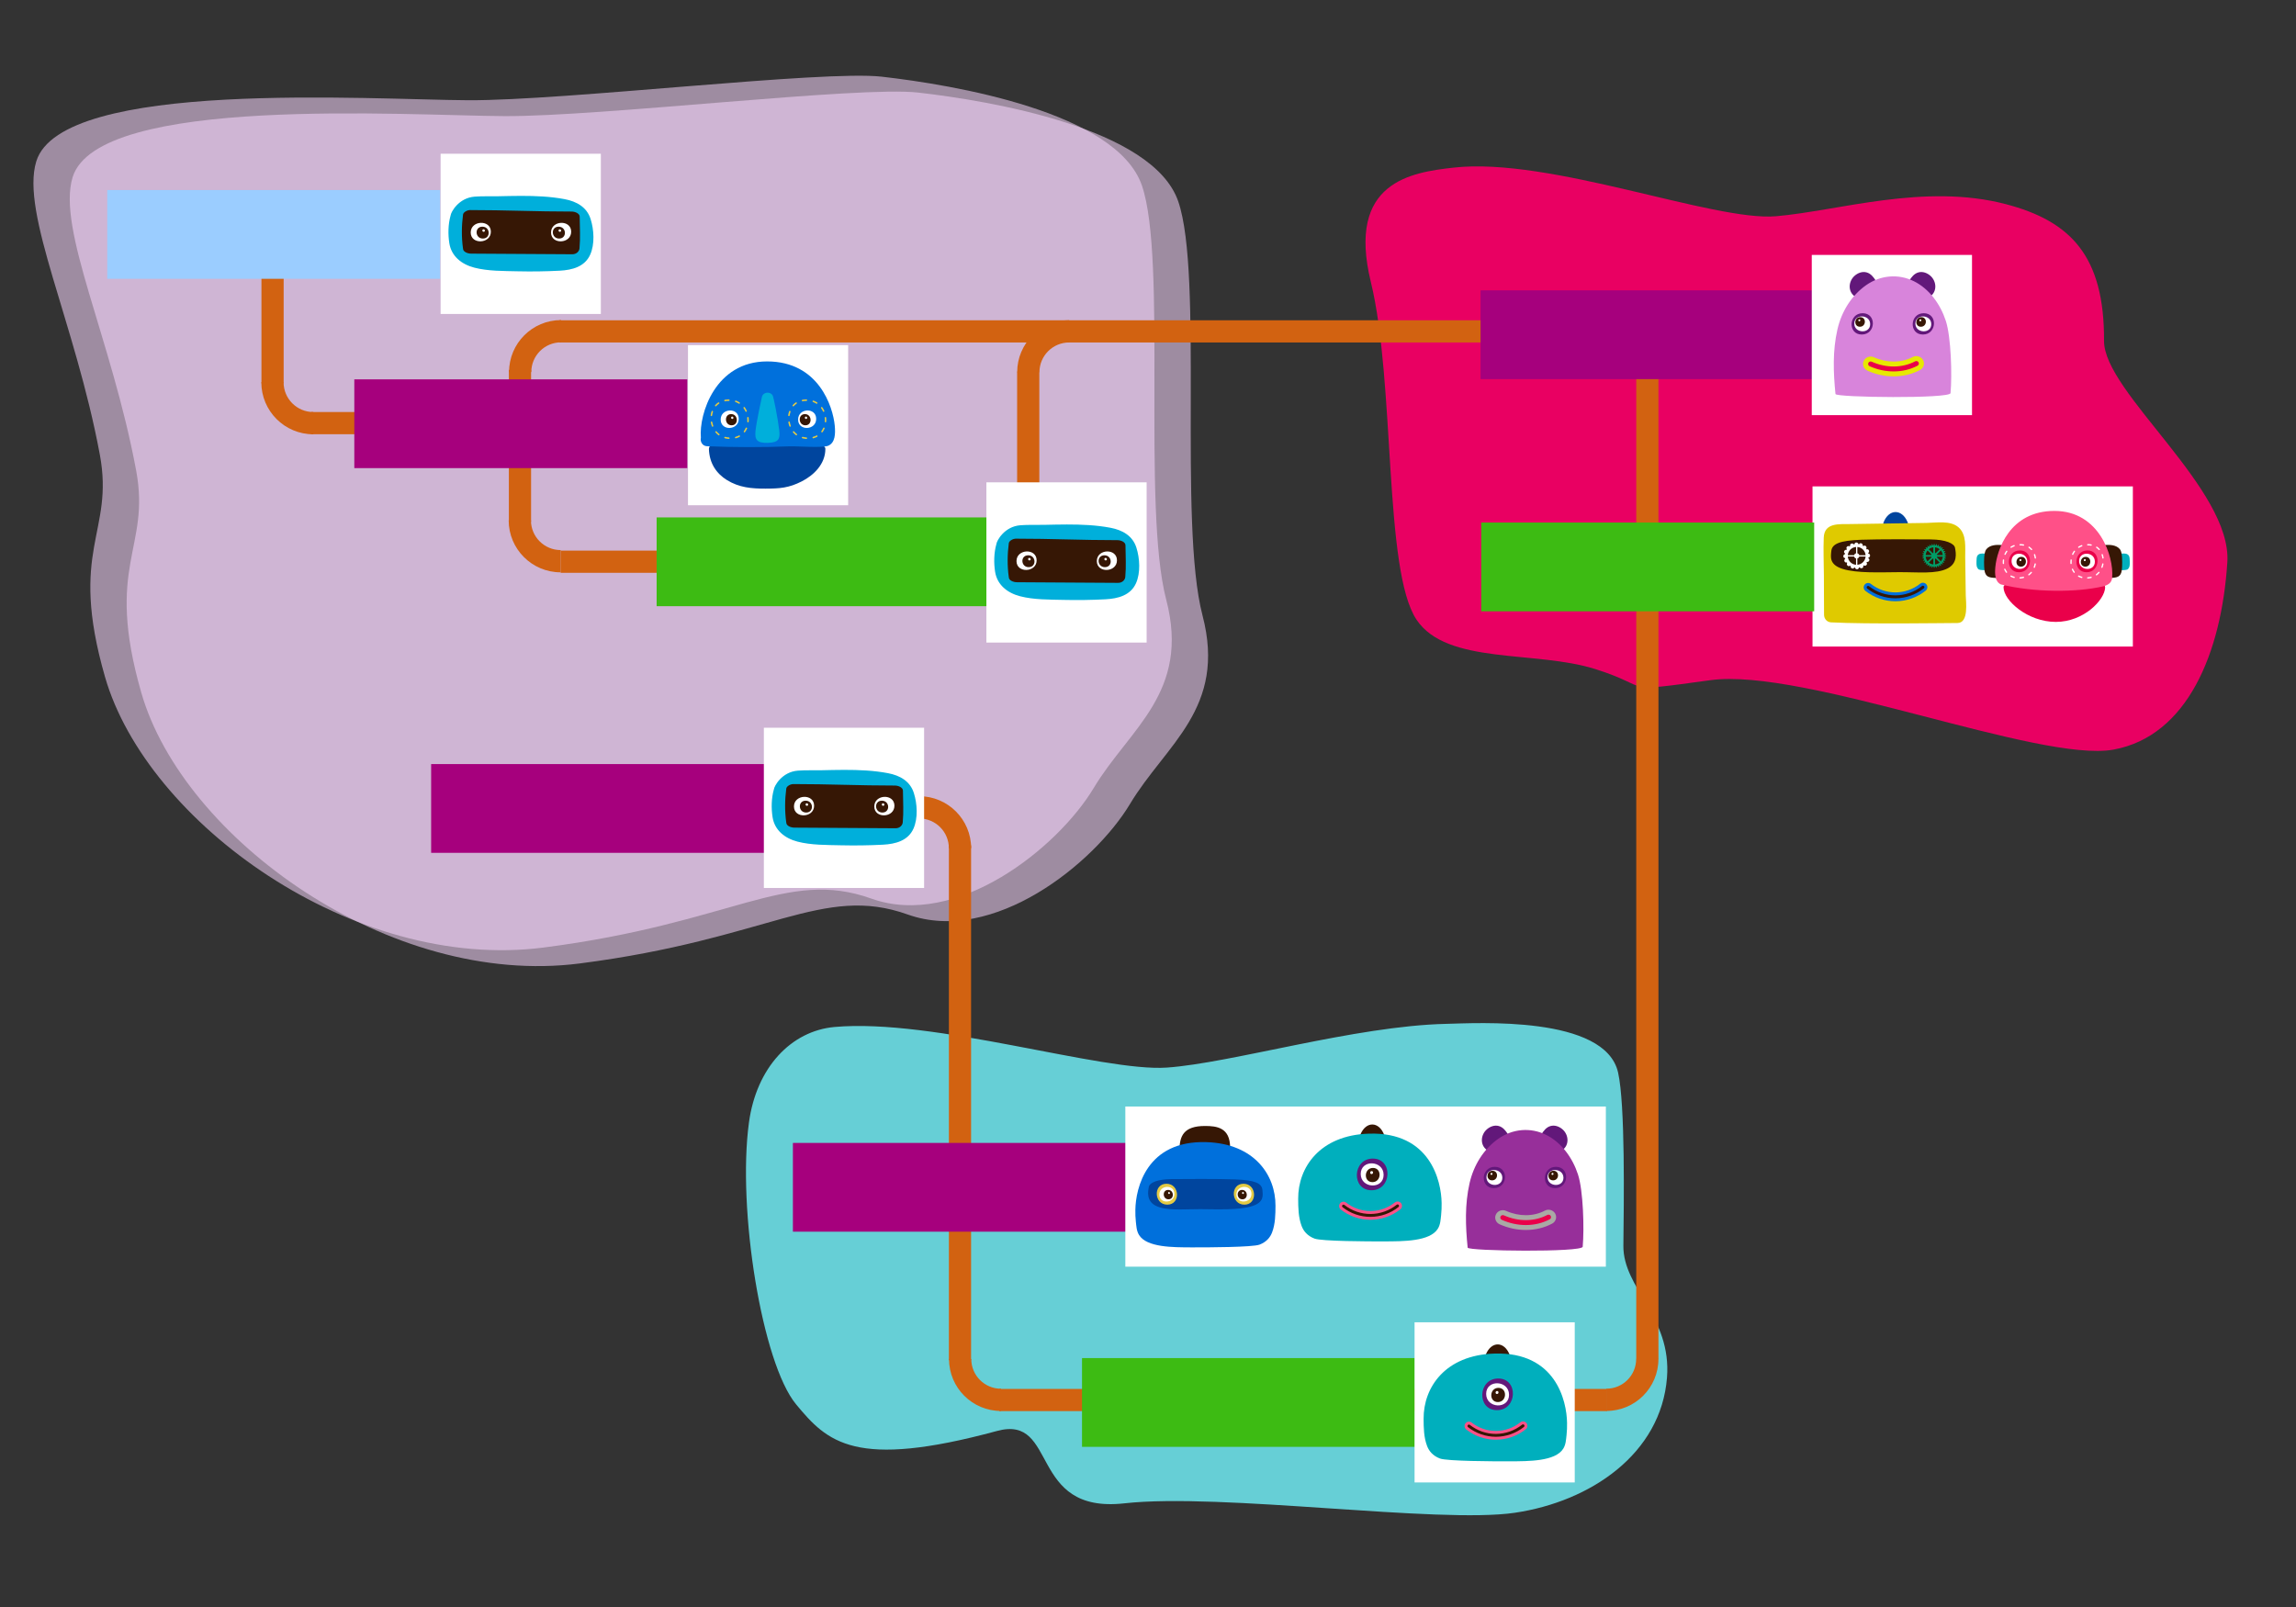 <?xml version="1.0" encoding="UTF-8" standalone="no"?>
<!DOCTYPE svg PUBLIC "-//W3C//DTD SVG 1.1//EN" "http://www.w3.org/Graphics/SVG/1.1/DTD/svg11.dtd">
<svg width="100%" height="100%" viewBox="0 0 430 301" version="1.1" xmlns="http://www.w3.org/2000/svg" xmlns:xlink="http://www.w3.org/1999/xlink" xml:space="preserve" xmlns:serif="http://www.serif.com/" style="fill-rule:evenodd;clip-rule:evenodd;stroke-linejoin:round;stroke-miterlimit:2;">
    <rect x="0" y="0" width="430" height="301" fill="#333333" stroke="none"/>
    <g id="Artboard1" transform="matrix(1,0,0,1,14.666,10.1)">
        <rect x="-14.666" y="-10.1" width="429.884" height="300.985" style="fill:none;"/>
        <g transform="matrix(-0.24,0,0,0.318,208.866,-56.679)">
            <path d="M215,201C260.888,197.064 461.851,215.15 537.73,214.876C613.609,214.602 854.934,202.249 874.719,250.883C887.135,281.404 844.307,345.748 825.115,423.669C813.724,469.913 849.972,478.84 821.081,554.561C788.411,640.187 627.521,728.329 479.125,713.971C330.729,699.613 289.766,667.155 223.027,685.132C156.287,703.109 77.445,655.048 49.584,620C21.671,584.887 -25.978,563.755 -7,509C11.978,454.245 -7.83,308.132 12,265C31.83,221.868 158.787,205.822 215,201Z" style="fill:rgb(250,217,255);fill-opacity:0.54;"/>
        </g>
        <g transform="matrix(-0.24,0,0,0.318,202.062,-59.656)">
            <path d="M215,201C260.888,197.064 461.851,215.15 537.73,214.876C613.609,214.602 854.934,202.249 874.719,250.883C887.135,281.404 844.307,345.748 825.115,423.669C813.724,469.913 849.972,478.84 821.081,554.561C788.411,640.187 627.521,728.329 479.125,713.971C330.729,699.613 289.766,667.155 223.027,685.132C156.287,703.109 77.445,655.048 49.584,620C21.671,584.887 -25.978,563.755 -7,509C11.978,454.245 -7.83,308.132 12,265C31.83,221.868 158.787,205.822 215,201Z" style="fill:rgb(250,217,255);fill-opacity:0.54;"/>
        </g>
        <g transform="matrix(-7.77318e-18,-0.127,-0.32,1.95922e-17,473.109,127.303)">
            <path d="M252.731,220.733C360.973,217.986 503.278,293.059 579.159,292.894C704.775,292.62 755.881,312.617 780.812,350.364C812.285,398.019 770.918,448.23 763.001,484.842C755.084,521.454 850.655,617.207 834.712,673.508C827.758,698.062 814.396,736.358 666,722C517.604,707.642 240.628,714.582 167.945,695.256C101.013,677.459 123.051,625.779 95.19,590.731C67.277,555.618 59.775,578.044 78.753,523.289C97.731,468.534 -43.496,330.514 -23.666,287.382C-3.836,244.25 118.467,224.14 252.731,220.733Z" style="fill:rgb(233,0,98);"/>
        </g>
        <g transform="matrix(1.353,0,0,1.353,5.32,53.749)">
            <g transform="matrix(1,0,0,1,-3.419,-181.895)">
                <rect x="83.878" y="182.478" width="22.171" height="22.171" style="fill:white;"/>
            </g>
            <g transform="matrix(0.441,0,0,0.441,-23.068,-73.628)">
                <g transform="matrix(1,0,0,1,-13.591,101.517)">
                    <path d="M291.468,99.316C291.465,98.541 290.481,98.117 289.771,98.112C278.679,98.028 267.587,97.945 256.495,97.862C255.448,97.854 254.934,98.624 254.919,99.434C255.076,103.916 257.311,107.113 260.57,109.129C264.393,111.493 268.306,111.828 272.673,111.819C277.144,111.811 280.018,111.61 284.065,109.541C287.798,107.631 291.483,104.121 291.468,99.316Z" style="fill:rgb(0,69,158);fill-rule:nonzero;"/>
                </g>
                <g transform="matrix(1,0,0,1,-13.591,101.517)">
                    <path d="M294.41,92.006C293.842,86.148 289.402,71.888 273.173,71.888C256.944,71.888 251.752,88.374 252.395,95.826C252.113,96.962 252.783,98.446 254.325,98.509C262.981,98.865 271.648,98.883 280.306,98.542C282.446,98.458 290.694,99.126 292.423,98.33C294.523,97.361 294.67,94.695 294.41,92.006Z" style="fill:rgb(0,112,220);fill-rule:nonzero;"/>
                </g>
                <g transform="matrix(1,0,0,1,-13.591,101.517)">
                    <path d="M285.594,86.105C280.53,86.105 280.86,93.949 285.908,93.949C290.972,93.949 290.642,86.105 285.594,86.105Z" style="fill:rgb(0,112,220);fill-rule:nonzero;"/>
                </g>
                <g transform="matrix(1,0,0,1,-13.591,101.517)">
                    <path d="M281.659,93.86C281.575,93.761 281.427,93.749 281.327,93.833C281.229,93.917 281.216,94.066 281.301,94.165C281.58,94.494 281.893,94.79 282.231,95.045C282.273,95.077 282.323,95.093 282.373,95.093C282.444,95.093 282.515,95.061 282.562,94.999C282.64,94.895 282.619,94.748 282.515,94.669C282.204,94.435 281.916,94.163 281.659,93.86Z" style="fill:rgb(227,202,68);fill-rule:nonzero;"/>
                </g>
                <g transform="matrix(1,0,0,1,-13.591,101.517)">
                    <path d="M281.555,85.926C281.815,85.632 282.111,85.373 282.434,85.155C282.541,85.082 282.57,84.936 282.497,84.828C282.424,84.72 282.277,84.692 282.17,84.764C281.814,85.004 281.489,85.29 281.202,85.613C281.116,85.711 281.125,85.86 281.223,85.946C281.268,85.986 281.323,86.005 281.378,86.005C281.443,86.005 281.508,85.978 281.555,85.926Z" style="fill:rgb(227,202,68);fill-rule:nonzero;"/>
                </g>
                <g transform="matrix(1,0,0,1,-13.591,101.517)">
                    <path d="M280.31,90.93C280.287,90.802 280.166,90.718 280.036,90.739C279.908,90.762 279.823,90.885 279.846,91.013C279.921,91.434 280.034,91.847 280.182,92.241C280.217,92.335 280.307,92.394 280.402,92.394C280.43,92.394 280.457,92.389 280.484,92.379C280.606,92.333 280.668,92.198 280.622,92.076C280.485,91.708 280.38,91.323 280.31,90.93Z" style="fill:rgb(227,202,68);fill-rule:nonzero;"/>
                </g>
                <g transform="matrix(1,0,0,1,-13.591,101.517)">
                    <path d="M285.529,95.751C285.125,95.725 284.731,95.661 284.361,95.562C284.235,95.528 284.106,95.603 284.073,95.729C284.039,95.855 284.114,95.984 284.24,96.017C284.64,96.124 285.063,96.192 285.498,96.222L285.514,96.222C285.637,96.222 285.74,96.127 285.749,96.002C285.758,95.873 285.659,95.76 285.529,95.751Z" style="fill:rgb(227,202,68);fill-rule:nonzero;"/>
                </g>
                <g transform="matrix(1,0,0,1,-13.591,101.517)">
                    <path d="M280.03,89.06C280.146,89.06 280.248,88.974 280.264,88.856C280.318,88.458 280.409,88.07 280.535,87.703C280.577,87.58 280.512,87.446 280.389,87.404C280.266,87.361 280.131,87.428 280.089,87.551C279.954,87.946 279.855,88.364 279.797,88.792C279.779,88.921 279.87,89.04 279.998,89.058C280.01,89.059 280.021,89.06 280.03,89.06Z" style="fill:rgb(227,202,68);fill-rule:nonzero;"/>
                </g>
                <g transform="matrix(1,0,0,1,-13.591,101.517)">
                    <path d="M287.578,84.628C287.951,84.761 288.307,84.934 288.636,85.143C288.675,85.167 288.719,85.179 288.762,85.179C288.84,85.179 288.916,85.141 288.961,85.07C289.03,84.96 288.998,84.814 288.888,84.745C288.529,84.518 288.142,84.329 287.736,84.185C287.613,84.141 287.479,84.205 287.436,84.328C287.392,84.45 287.455,84.584 287.578,84.628Z" style="fill:rgb(227,202,68);fill-rule:nonzero;"/>
                </g>
                <g transform="matrix(1,0,0,1,-13.591,101.517)">
                    <path d="M291.727,89.531C291.712,89.402 291.599,89.308 291.467,89.322C291.337,89.336 291.244,89.453 291.258,89.582C291.284,89.825 291.298,90.071 291.298,90.312C291.298,90.466 291.292,90.618 291.282,90.77C291.272,90.9 291.371,91.013 291.501,91.021C291.506,91.022 291.512,91.022 291.517,91.022C291.64,91.022 291.743,90.927 291.752,90.803C291.763,90.64 291.769,90.477 291.769,90.312C291.769,90.054 291.755,89.791 291.727,89.531Z" style="fill:rgb(227,202,68);fill-rule:nonzero;"/>
                </g>
                <g transform="matrix(1,0,0,1,-13.591,101.517)">
                    <path d="M291.111,92.658C290.992,92.606 290.853,92.66 290.801,92.779C290.642,93.146 290.444,93.489 290.215,93.798C290.138,93.903 290.16,94.051 290.265,94.128C290.307,94.159 290.355,94.174 290.404,94.174C290.477,94.174 290.548,94.141 290.594,94.079C290.844,93.741 291.059,93.367 291.232,92.967C291.285,92.848 291.23,92.709 291.111,92.658Z" style="fill:rgb(227,202,68);fill-rule:nonzero;"/>
                </g>
                <g transform="matrix(1,0,0,1,-13.591,101.517)">
                    <path d="M288.681,95.136C288.343,95.318 287.977,95.463 287.59,95.567C287.464,95.601 287.39,95.73 287.423,95.855C287.451,95.961 287.546,96.03 287.65,96.03C287.67,96.03 287.69,96.028 287.711,96.022C288.134,95.909 288.535,95.75 288.904,95.55C289.02,95.488 289.062,95.345 288.999,95.23C288.938,95.116 288.794,95.074 288.681,95.136Z" style="fill:rgb(227,202,68);fill-rule:nonzero;"/>
                </g>
                <g transform="matrix(1,0,0,1,-13.591,101.517)">
                    <path d="M290.931,87.719C290.963,87.719 290.996,87.712 291.027,87.698C291.146,87.644 291.198,87.505 291.145,87.387C290.967,86.993 290.752,86.621 290.508,86.28C290.432,86.175 290.284,86.151 290.179,86.227C290.073,86.303 290.049,86.45 290.125,86.556C290.352,86.871 290.551,87.216 290.716,87.581C290.755,87.668 290.841,87.719 290.931,87.719Z" style="fill:rgb(227,202,68);fill-rule:nonzero;"/>
                </g>
                <g transform="matrix(1,0,0,1,-13.591,101.517)">
                    <path d="M285.512,83.817C285.072,83.817 284.646,83.855 284.243,83.93C284.115,83.954 284.031,84.077 284.056,84.205C284.076,84.318 284.176,84.397 284.286,84.397C284.301,84.397 284.315,84.396 284.33,84.393C284.704,84.323 285.102,84.288 285.512,84.288L285.542,84.288C285.672,84.288 285.763,84.183 285.763,84.053C285.763,83.922 285.642,83.817 285.512,83.817Z" style="fill:rgb(227,202,68);fill-rule:nonzero;"/>
                </g>
                <g transform="matrix(1,0,0,1,-13.591,101.517)">
                    <path d="M257.321,93.86C257.238,93.761 257.09,93.749 256.989,93.833C256.892,93.917 256.879,94.066 256.963,94.165C257.242,94.494 257.556,94.79 257.894,95.045C257.937,95.077 257.986,95.093 258.036,95.093C258.107,95.093 258.178,95.061 258.224,94.999C258.303,94.895 258.281,94.748 258.178,94.669C257.867,94.435 257.579,94.163 257.321,93.86Z" style="fill:rgb(227,202,68);fill-rule:nonzero;"/>
                </g>
                <g transform="matrix(1,0,0,1,-13.591,101.517)">
                    <path d="M257.217,85.926C257.479,85.632 257.773,85.373 258.096,85.155C258.204,85.082 258.232,84.936 258.16,84.828C258.087,84.72 257.94,84.692 257.833,84.764C257.478,85.004 257.152,85.29 256.864,85.613C256.778,85.711 256.788,85.86 256.885,85.946C256.93,85.986 256.984,86.005 257.04,86.005C257.105,86.005 257.17,85.978 257.217,85.926Z" style="fill:rgb(227,202,68);fill-rule:nonzero;"/>
                </g>
                <g transform="matrix(1,0,0,1,-13.591,101.517)">
                    <path d="M255.973,90.93C255.95,90.802 255.828,90.718 255.699,90.739C255.571,90.762 255.486,90.885 255.509,91.013C255.584,91.434 255.697,91.847 255.844,92.241C255.88,92.335 255.97,92.394 256.064,92.394C256.092,92.394 256.12,92.389 256.147,92.379C256.269,92.333 256.331,92.198 256.285,92.076C256.148,91.708 256.043,91.323 255.973,90.93Z" style="fill:rgb(227,202,68);fill-rule:nonzero;"/>
                </g>
                <g transform="matrix(1,0,0,1,-13.591,101.517)">
                    <path d="M261.191,95.751C260.788,95.725 260.394,95.661 260.023,95.562C259.898,95.528 259.769,95.603 259.736,95.729C259.702,95.855 259.777,95.984 259.902,96.017C260.303,96.124 260.726,96.192 261.161,96.222L261.177,96.222C261.299,96.222 261.403,96.127 261.411,96.002C261.42,95.873 261.321,95.76 261.191,95.751Z" style="fill:rgb(227,202,68);fill-rule:nonzero;"/>
                </g>
                <g transform="matrix(1,0,0,1,-13.591,101.517)">
                    <path d="M255.693,89.06C255.81,89.06 255.91,88.974 255.927,88.856C255.981,88.458 256.071,88.07 256.198,87.703C256.239,87.58 256.174,87.446 256.051,87.404C255.929,87.361 255.794,87.428 255.752,87.551C255.617,87.946 255.519,88.364 255.46,88.792C255.442,88.921 255.532,89.04 255.661,89.058C255.672,89.059 255.683,89.06 255.693,89.06Z" style="fill:rgb(227,202,68);fill-rule:nonzero;"/>
                </g>
                <g transform="matrix(1,0,0,1,-13.591,101.517)">
                    <path d="M263.241,84.628C263.613,84.761 263.97,84.934 264.299,85.143C264.338,85.167 264.382,85.179 264.425,85.179C264.503,85.179 264.579,85.141 264.624,85.07C264.693,84.96 264.661,84.814 264.551,84.745C264.192,84.518 263.805,84.329 263.399,84.185C263.276,84.141 263.142,84.205 263.099,84.328C263.055,84.45 263.118,84.584 263.241,84.628Z" style="fill:rgb(227,202,68);fill-rule:nonzero;"/>
                </g>
                <g transform="matrix(1,0,0,1,-13.591,101.517)">
                    <path d="M267.39,89.531C267.375,89.402 267.262,89.308 267.13,89.322C267,89.336 266.907,89.453 266.921,89.582C266.947,89.825 266.961,90.071 266.961,90.312C266.961,90.466 266.955,90.618 266.944,90.77C266.936,90.9 267.034,91.013 267.163,91.021C267.169,91.022 267.175,91.022 267.18,91.022C267.303,91.022 267.406,90.927 267.415,90.803C267.426,90.64 267.432,90.477 267.432,90.312C267.432,90.054 267.417,89.791 267.39,89.531Z" style="fill:rgb(227,202,68);fill-rule:nonzero;"/>
                </g>
                <g transform="matrix(1,0,0,1,-13.591,101.517)">
                    <path d="M266.773,92.658C266.655,92.606 266.516,92.66 266.464,92.779C266.304,93.146 266.107,93.489 265.878,93.798C265.801,93.903 265.822,94.051 265.927,94.128C265.97,94.159 266.019,94.174 266.067,94.174C266.14,94.174 266.21,94.141 266.257,94.079C266.507,93.741 266.722,93.367 266.896,92.967C266.947,92.848 266.894,92.709 266.773,92.658Z" style="fill:rgb(227,202,68);fill-rule:nonzero;"/>
                </g>
                <g transform="matrix(1,0,0,1,-13.591,101.517)">
                    <path d="M264.343,95.136C264.006,95.318 263.64,95.463 263.252,95.567C263.127,95.601 263.052,95.73 263.086,95.855C263.114,95.961 263.209,96.03 263.313,96.03C263.333,96.03 263.354,96.028 263.374,96.022C263.797,95.909 264.198,95.75 264.567,95.55C264.682,95.488 264.725,95.345 264.662,95.23C264.601,95.116 264.457,95.074 264.343,95.136Z" style="fill:rgb(227,202,68);fill-rule:nonzero;"/>
                </g>
                <g transform="matrix(1,0,0,1,-13.591,101.517)">
                    <path d="M266.594,87.719C266.626,87.719 266.658,87.712 266.69,87.698C266.809,87.644 266.861,87.505 266.808,87.387C266.63,86.993 266.415,86.621 266.17,86.28C266.095,86.175 265.947,86.151 265.842,86.227C265.736,86.303 265.712,86.45 265.788,86.556C266.015,86.871 266.213,87.216 266.379,87.581C266.418,87.668 266.504,87.719 266.594,87.719Z" style="fill:rgb(227,202,68);fill-rule:nonzero;"/>
                </g>
                <g transform="matrix(1,0,0,1,-13.591,101.517)">
                    <path d="M261.174,83.817C260.734,83.817 260.308,83.855 259.906,83.93C259.778,83.954 259.694,84.077 259.717,84.205C259.739,84.318 259.838,84.397 259.949,84.397C259.963,84.397 259.979,84.396 259.993,84.393C260.367,84.323 260.765,84.288 261.174,84.288L261.204,84.288C261.334,84.288 261.424,84.183 261.424,84.053C261.424,83.922 261.303,83.817 261.174,83.817Z" style="fill:rgb(227,202,68);fill-rule:nonzero;"/>
                </g>
                <g transform="matrix(1,0,0,1,-13.591,101.517)">
                    <path d="M282.915,90.141C282.915,93.802 288.587,93.563 288.587,89.914C288.587,86.253 282.915,86.492 282.915,90.141Z" style="fill:white;fill-rule:nonzero;"/>
                </g>
                <g transform="matrix(1,0,0,1,-13.591,101.517)">
                    <path d="M285.051,88.422C282.78,88.422 282.929,91.939 285.191,91.939C287.462,91.939 287.313,88.422 285.051,88.422Z" style="fill:rgb(54,23,5);fill-rule:nonzero;"/>
                </g>
                <g transform="matrix(1,0,0,1,-13.591,101.517)">
                    <path d="M285.38,89.204C284.902,89.204 284.934,89.943 285.409,89.943C285.887,89.943 285.855,89.204 285.38,89.204Z" style="fill:white;fill-rule:nonzero;"/>
                </g>
                <g transform="matrix(1,0,0,1,-13.591,101.517)">
                    <path d="M261.286,86.105C256.225,86.105 256.553,93.949 261.603,93.949C266.665,93.949 266.335,86.105 261.286,86.105Z" style="fill:rgb(0,112,220);fill-rule:nonzero;"/>
                </g>
                <g transform="matrix(1,0,0,1,-13.591,101.517)">
                    <path d="M258.609,90.141C258.609,93.802 264.28,93.563 264.28,89.914C264.28,86.253 258.609,86.492 258.609,90.141Z" style="fill:white;fill-rule:nonzero;"/>
                </g>
                <g transform="matrix(1,0,0,1,-13.591,101.517)">
                    <path d="M261.898,88.422C259.629,88.422 259.777,91.939 262.04,91.939C264.311,91.939 264.162,88.422 261.898,88.422Z" style="fill:rgb(54,23,5);fill-rule:nonzero;"/>
                </g>
                <g transform="matrix(1,0,0,1,-13.591,101.517)">
                    <path d="M262.229,89.204C261.751,89.204 261.782,89.943 262.258,89.943C262.735,89.943 262.704,89.204 262.229,89.204Z" style="fill:white;fill-rule:nonzero;"/>
                </g>
                <g transform="matrix(1,0,0,1,-13.591,101.517)">
                    <path d="M276.99,93.518C276.621,90.234 275.196,82.832 274.9,82.528C274.105,81.225 271.89,81.464 271.533,83.098C271.375,83.822 269.821,90.872 269.54,93.735C269.282,96.363 269.861,97.536 273.359,97.451C276.896,97.366 277.289,96.171 276.99,93.518Z" style="fill:rgb(0,175,219);fill-rule:nonzero;"/>
                </g>
            </g>
        </g>
        <g transform="matrix(1.353,0,0,1.353,-222.983,-0.304)">
            <g>
                <g transform="matrix(2,0,0,1,237.099,-122.383)">
                    <rect x="83.878" y="182.478" width="22.171" height="22.171" style="fill:white;"/>
                </g>
                <g transform="matrix(0.415,0,0,0.415,149.64,-77.018)">
                    <g transform="matrix(1,0,0,1,468.457,267.269)">
                        <path d="M170.449,76.01C172.872,76.364 175.294,76.275 177.726,76.103C178.6,76.041 178.352,75.339 178.225,75.034C176.342,70.511 171.94,70.553 170.173,75.237C170.044,75.58 170.189,75.973 170.449,76.01Z" style="fill:rgb(0,69,158);fill-rule:nonzero;"/>
                    </g>
                    <g transform="matrix(1,0,0,1,468.457,267.269)">
                        <path d="M150.313,92.854C150.331,97.219 150.348,101.583 150.365,105.948C150.371,107.278 151.344,108.407 152.7,108.478C165.079,109.123 191.029,108.694 194.871,108.694C198.712,108.694 197.663,101.569 197.632,99.478L197.447,86.806C197.398,83.5 197.991,79.213 195.226,76.787C192.496,74.391 187.876,75.262 184.56,75.311C180.301,75.374 176.042,75.437 171.784,75.5C167.526,75.563 163.268,75.626 159.009,75.689C155.334,75.743 150.484,75.199 150.268,80.17C150.084,84.378 150.296,88.642 150.313,92.854Z" style="fill:rgb(223,202,0);fill-rule:nonzero;"/>
                    </g>
                    <g transform="matrix(1,0,0,1,468.457,267.269)">
                        <path d="M174.165,101.441L174.229,101.441C177.866,101.426 181.432,100.166 184.271,97.894C184.908,97.384 185.011,96.454 184.501,95.817C183.992,95.18 183.062,95.077 182.424,95.586C180.104,97.443 177.189,98.473 174.217,98.485L174.164,98.485C171.21,98.485 168.308,97.481 165.987,95.654C165.345,95.149 164.416,95.259 163.911,95.901C163.406,96.542 163.517,97.472 164.159,97.977C166.999,100.211 170.55,101.441 174.165,101.441Z" style="fill:rgb(0,112,220);fill-rule:nonzero;"/>
                    </g>
                    <g transform="matrix(1,0,0,1,468.457,267.269)">
                        <path d="M174.164,100.456L174.225,100.456C177.64,100.441 180.989,99.259 183.655,97.125C183.868,96.955 183.902,96.645 183.732,96.433C183.563,96.22 183.252,96.186 183.04,96.355C180.546,98.351 177.415,99.457 174.221,99.471C171.03,99.493 167.887,98.403 165.377,96.428C165.164,96.26 164.854,96.297 164.686,96.51C164.517,96.724 164.554,97.034 164.768,97.202C167.436,99.302 170.771,100.456 174.164,100.456Z" style="fill:rgb(54,23,5);fill-rule:nonzero;"/>
                    </g>
                    <g transform="matrix(1,0,0,1,468.457,267.269)">
                        <path d="M152.777,84.768C152.983,82.286 155.536,81.184 162.804,80.92C168.826,80.701 180.971,80.757 185.968,80.815C190.964,80.874 193.768,82.148 194.046,83.595C194.413,85.494 194.898,88.726 191.641,90.446C187.848,92.45 181.66,91.696 175.31,91.733C169.22,91.768 161.212,92.152 156.498,90.627C152.034,89.184 152.622,86.641 152.777,84.768Z" style="fill:rgb(54,23,5);fill-rule:nonzero;"/>
                    </g>
                    <g transform="matrix(1,0,0,1,468.457,267.269)">
                        <path d="M184.257,86.591L186.125,86.591C186.146,86.662 186.173,86.729 186.208,86.793L184.888,88.113C184.542,87.69 184.314,87.165 184.257,86.591ZM185.295,88.521L186.616,87.201C186.68,87.236 186.747,87.264 186.818,87.285L186.818,89.152C186.244,89.095 185.719,88.867 185.295,88.521ZM187.395,89.152L187.395,87.285C187.466,87.264 187.533,87.236 187.597,87.201L188.917,88.521C188.494,88.867 187.969,89.095 187.395,89.152ZM189.325,88.113L188.005,86.793C188.04,86.729 188.068,86.662 188.089,86.591L189.956,86.591C189.899,87.165 189.671,87.69 189.325,88.113ZM189.956,86.014L188.089,86.014C188.068,85.943 188.04,85.875 188.005,85.812L189.325,84.492C189.671,84.915 189.899,85.439 189.956,86.014ZM188.917,84.084L187.597,85.404C187.533,85.369 187.466,85.341 187.395,85.32L187.395,83.453C187.969,83.51 188.494,83.738 188.917,84.084ZM186.818,83.453L186.818,85.32C186.747,85.341 186.68,85.369 186.616,85.404L185.295,84.084C185.719,83.738 186.244,83.51 186.818,83.453ZM184.888,84.492L186.208,85.812C186.173,85.875 186.146,85.943 186.125,86.014L184.257,86.014C184.314,85.439 184.542,84.915 184.888,84.492ZM183.58,86.516C183.585,86.598 183.592,86.679 183.602,86.759C183.29,86.884 183.114,86.991 183.129,87.067C183.144,87.144 183.346,87.179 183.683,87.179C183.708,87.277 183.737,87.374 183.771,87.47C183.49,87.656 183.341,87.797 183.371,87.869C183.401,87.94 183.606,87.933 183.936,87.863C183.972,87.937 184.01,88.009 184.051,88.079C183.811,88.314 183.691,88.481 183.734,88.546C183.777,88.611 183.978,88.564 184.288,88.434C184.343,88.507 184.401,88.578 184.461,88.646C184.272,88.924 184.188,89.112 184.242,89.167C184.297,89.222 184.485,89.137 184.763,88.948C184.824,89.001 184.887,89.054 184.952,89.103C184.818,89.412 184.771,89.612 184.834,89.656C184.899,89.7 185.067,89.581 185.305,89.343C185.392,89.394 185.481,89.442 185.573,89.486C185.506,89.816 185.5,90.022 185.573,90.051C185.645,90.081 185.784,89.93 185.968,89.649C186.044,89.675 186.123,89.698 186.202,89.719C186.199,90.055 186.232,90.258 186.308,90.274C186.384,90.289 186.494,90.114 186.621,89.803C186.71,89.815 186.801,89.824 186.893,89.829C186.956,90.16 187.029,90.353 187.106,90.353C187.184,90.353 187.257,90.16 187.32,89.829C187.402,89.824 187.483,89.817 187.563,89.807C187.688,90.12 187.795,90.295 187.872,90.28C187.948,90.266 187.983,90.063 187.982,89.726C188.082,89.701 188.179,89.672 188.274,89.639C188.46,89.919 188.601,90.068 188.673,90.038C188.745,90.008 188.737,89.802 188.667,89.474C188.741,89.437 188.813,89.399 188.883,89.358C189.119,89.598 189.286,89.718 189.35,89.675C189.415,89.632 189.368,89.431 189.238,89.121C189.311,89.066 189.381,89.008 189.45,88.947C189.728,89.137 189.916,89.222 189.971,89.167C190.026,89.112 189.94,88.924 189.751,88.646C189.806,88.585 189.857,88.522 189.907,88.457C190.216,88.591 190.417,88.639 190.46,88.574C190.504,88.51 190.385,88.342 190.147,88.104C190.199,88.017 190.246,87.928 190.291,87.836C190.621,87.903 190.826,87.908 190.855,87.836C190.885,87.765 190.734,87.624 190.453,87.441C190.479,87.364 190.502,87.286 190.523,87.207C190.859,87.21 191.063,87.177 191.078,87.101C191.093,87.025 190.918,86.915 190.606,86.789C190.619,86.699 190.627,86.608 190.633,86.516C190.964,86.453 191.157,86.38 191.157,86.303C191.157,86.225 190.964,86.152 190.633,86.089C190.628,86.007 190.622,85.926 190.611,85.846C190.923,85.721 191.099,85.614 191.084,85.538C191.069,85.461 190.867,85.426 190.53,85.427C190.505,85.328 190.476,85.23 190.443,85.135C190.723,84.949 190.872,84.808 190.842,84.736C190.812,84.665 190.606,84.672 190.277,84.742C190.241,84.668 190.203,84.596 190.162,84.526C190.402,84.29 190.522,84.123 190.479,84.059C190.436,83.994 190.235,84.04 189.925,84.171C189.87,84.098 189.812,84.028 189.751,83.959C189.94,83.681 190.026,83.493 189.971,83.438C189.916,83.383 189.728,83.468 189.45,83.658C189.389,83.603 189.326,83.552 189.261,83.502C189.395,83.193 189.443,82.993 189.378,82.949C189.314,82.905 189.146,83.024 188.908,83.262C188.821,83.21 188.731,83.163 188.64,83.119C188.707,82.789 188.712,82.583 188.64,82.554C188.568,82.524 188.429,82.675 188.246,82.956C188.168,82.93 188.09,82.907 188.011,82.886C188.014,82.55 187.981,82.347 187.905,82.331C187.829,82.316 187.719,82.491 187.593,82.802C187.502,82.79 187.412,82.781 187.32,82.776C187.257,82.445 187.184,82.252 187.106,82.252C187.029,82.252 186.956,82.445 186.893,82.776C186.811,82.781 186.73,82.788 186.65,82.798C186.525,82.485 186.418,82.31 186.342,82.325C186.265,82.339 186.23,82.542 186.23,82.879C186.132,82.904 186.035,82.933 185.939,82.966C185.753,82.686 185.612,82.537 185.54,82.567C185.468,82.597 185.476,82.803 185.545,83.132C185.472,83.168 185.4,83.206 185.33,83.247C185.095,83.007 184.927,82.887 184.863,82.93C184.798,82.973 184.845,83.174 184.975,83.484C184.902,83.539 184.832,83.597 184.763,83.658C184.485,83.468 184.297,83.383 184.242,83.438C184.188,83.493 184.272,83.681 184.461,83.959C184.407,84.02 184.355,84.083 184.306,84.147C183.997,84.014 183.796,83.966 183.753,84.031C183.709,84.095 183.828,84.263 184.066,84.501C184.015,84.588 183.967,84.677 183.922,84.769C183.592,84.702 183.387,84.697 183.357,84.769C183.328,84.84 183.479,84.98 183.76,85.164C183.734,85.241 183.711,85.319 183.69,85.398C183.354,85.395 183.151,85.428 183.135,85.504C183.12,85.581 183.295,85.689 183.606,85.816C183.594,85.906 183.585,85.997 183.58,86.089C183.249,86.152 183.056,86.225 183.056,86.303C183.056,86.38 183.249,86.453 183.58,86.516Z" style="fill:rgb(0,156,102);fill-rule:nonzero;"/>
                    </g>
                    <g transform="matrix(1,0,0,1,468.457,267.269)">
                        <path d="M158.288,86.518C158.99,86.518 159.693,86.519 160.396,86.519C160.475,86.835 160.723,87.083 161.039,87.163C161.039,87.866 161.039,88.568 161.038,89.271C159.567,89.164 158.393,87.989 158.288,86.518ZM161.472,89.271C161.472,88.568 161.473,87.866 161.473,87.164C161.789,87.084 162.038,86.836 162.117,86.519C162.82,86.52 163.522,86.52 164.225,86.521C164.118,87.992 162.943,89.166 161.472,89.271ZM164.225,86.087C163.522,86.087 162.82,86.086 162.118,86.086C162.038,85.77 161.79,85.521 161.474,85.442C161.474,84.739 161.475,84.037 161.475,83.334C162.946,83.441 164.12,84.616 164.225,86.087ZM161.042,83.334C161.041,84.037 161.041,84.739 161.04,85.441C160.724,85.521 160.475,85.769 160.396,86.085C159.693,86.085 158.991,86.084 158.288,86.084C158.395,84.613 159.57,83.439 161.042,83.334ZM157.362,87.029C157.378,87.118 157.397,87.207 157.419,87.293C156.814,87.689 157.23,88.745 157.943,88.475C157.988,88.543 158.034,88.61 158.083,88.675C157.672,89.271 158.458,90.091 159.016,89.57C159.09,89.621 159.167,89.669 159.244,89.715C159.095,90.424 160.135,90.876 160.449,90.183C160.529,90.199 160.609,90.212 160.69,90.224C160.821,90.936 161.957,90.96 161.983,90.197C162.072,90.181 162.161,90.162 162.248,90.14C162.643,90.745 163.699,90.329 163.429,89.616C163.497,89.571 163.564,89.525 163.629,89.476C164.226,89.887 165.045,89.101 164.524,88.543C164.575,88.469 164.624,88.393 164.669,88.315C165.377,88.464 165.831,87.424 165.136,87.11C165.153,87.03 165.167,86.95 165.178,86.869C165.89,86.738 165.914,85.602 165.151,85.576C165.135,85.487 165.116,85.398 165.094,85.311C165.699,84.916 165.283,83.86 164.57,84.13C164.525,84.062 164.479,83.995 164.43,83.93C164.84,83.333 164.054,82.514 163.497,83.035C163.423,82.984 163.347,82.936 163.269,82.89C163.418,82.182 162.377,81.728 162.063,82.423C161.984,82.406 161.904,82.393 161.823,82.381C161.692,81.669 160.556,81.645 160.53,82.408C160.441,82.424 160.353,82.443 160.266,82.465C159.87,81.86 158.814,82.276 159.084,82.989C159.016,83.034 158.949,83.08 158.883,83.129C158.288,82.719 157.468,83.505 157.989,84.062C157.938,84.136 157.89,84.212 157.844,84.29C157.135,84.141 156.682,85.182 157.376,85.496C157.36,85.575 157.347,85.655 157.335,85.736C156.623,85.867 156.599,87.003 157.362,87.029Z" style="fill:white;fill-rule:nonzero;"/>
                    </g>
                </g>
            </g>
        </g>
        <g transform="matrix(-6.48737e-18,-0.106,-0.33,2.01772e-17,363.861,270.742)">
            <path d="M215,201C323.241,198.253 372.504,226.022 448.383,225.748C524.262,225.474 697.254,224.648 754.171,228.744C855.615,236.044 841.483,309.043 840.258,326.36C836.607,377.958 770.918,448.23 763.001,484.842C755.084,521.454 850.655,617.207 834.712,673.508C827.758,698.062 763.104,717.752 666,722C512.445,728.717 240.628,714.582 167.945,695.256C101.013,677.459 52.768,661.922 120.916,581.205C150.446,546.229 -25.978,563.755 -7,509C11.978,454.245 -43.496,330.514 -23.666,287.382C-3.836,244.25 80.735,204.407 215,201Z" style="fill:rgb(102,207,214);"/>
        </g>
        <g transform="matrix(-2.078,-4.02943e-31,4.37224e-31,2.078,148.837,-120.938)">
            <path d="M32.805,86.878C32.805,84.289 30.706,82.189 28.116,82.189L28.116,84.196C29.598,84.196 30.799,85.397 30.799,86.878L32.805,86.878Z" style="fill:rgb(210,98,17);"/>
        </g>
        <g transform="matrix(2.078,-2.54505e-16,-2.54505e-16,-2.078,111.808,267.901)">
            <path d="M32.805,86.878C32.805,84.289 30.706,82.189 28.116,82.189L28.116,84.196C29.598,84.196 30.799,85.397 30.799,86.878L32.805,86.878Z" style="fill:rgb(210,98,17);"/>
        </g>
        <g transform="matrix(-2.078,5.09009e-16,5.09009e-16,2.078,244.003,-120.914)">
            <path d="M32.805,86.878C32.805,84.289 30.706,82.189 28.116,82.189L28.116,84.196C29.598,84.196 30.799,85.397 30.799,86.878L32.805,86.878Z" style="fill:rgb(210,98,17);"/>
        </g>
        <g transform="matrix(2.078,-2.54505e-16,-2.54505e-16,-2.078,227.76,424.969)">
            <path d="M32.805,86.878C32.805,84.289 30.706,82.189 28.116,82.189L28.116,84.196C29.598,84.196 30.799,85.397 30.799,86.878L32.805,86.878Z" style="fill:rgb(210,98,17);"/>
        </g>
        <g transform="matrix(-3.81757e-16,-2.078,-2.078,3.81757e-16,338.001,207.203)">
            <path d="M32.805,86.878C32.805,84.289 30.706,82.189 28.116,82.189L28.116,84.196C29.598,84.196 30.799,85.397 30.799,86.878L32.805,86.878Z" style="fill:rgb(210,98,17);"/>
        </g>
        <g transform="matrix(-1.828,0,0,2.193,221.843,-89.927)">
            <rect x="22.901" y="68.144" width="2.274" height="13.012" style="fill:rgb(210,98,17);"/>
        </g>
        <g transform="matrix(-1.828,0,0,14.296,337.795,-915.743)">
            <rect x="22.901" y="68.144" width="2.274" height="13.012" style="fill:rgb(210,98,17);"/>
        </g>
        <g transform="matrix(-1.828,0,0,2.189,126.658,-89.984)">
            <rect x="22.901" y="68.144" width="2.274" height="13.012" style="fill:rgb(210,98,17);"/>
        </g>
        <g transform="matrix(-1.11924e-16,-1.828,-15.946,9.76419e-16,1384.21,95.911)">
            <rect x="22.901" y="68.144" width="2.274" height="13.012" style="fill:rgb(210,98,17);"/>
        </g>
        <g transform="matrix(-1.11924e-16,-1.828,-8.747,5.35619e-16,882.359,296.074)">
            <rect x="22.901" y="68.144" width="2.274" height="13.012" style="fill:rgb(210,98,17);"/>
        </g>
        <g transform="matrix(-1.11924e-16,-1.828,-6.181,3.78498e-16,591.965,139.052)">
            <rect x="22.901" y="68.144" width="2.274" height="13.012" style="fill:rgb(210,98,17);"/>
        </g>
        <g transform="matrix(-1.27252e-16,2.078,2.078,1.27252e-16,-90.189,28.932)">
            <path d="M32.805,86.878C32.805,84.289 30.706,82.189 28.116,82.189L28.116,84.196C29.598,84.196 30.799,85.397 30.799,86.878L32.805,86.878Z" style="fill:rgb(210,98,17);"/>
        </g>
        <g transform="matrix(-1.27252e-16,2.078,2.078,1.27252e-16,-7.723,186.018)">
            <path d="M32.805,86.878C32.805,84.289 30.706,82.189 28.116,82.189L28.116,84.196C29.598,84.196 30.799,85.397 30.799,86.878L32.805,86.878Z" style="fill:rgb(210,98,17);"/>
        </g>
        <g transform="matrix(-1.828,0,0,1.597,80.32,-67.921)">
            <rect x="22.901" y="68.144" width="2.274" height="13.012" style="fill:rgb(210,98,17);"/>
        </g>
        <g transform="matrix(-1.11924e-16,-1.828,-3.025,1.85205e-16,289.103,113.095)">
            <rect x="22.901" y="68.144" width="2.274" height="13.012" style="fill:rgb(210,98,17);"/>
        </g>
        <g transform="matrix(-1.27252e-16,2.078,2.078,1.27252e-16,-136.514,3.077)">
            <path d="M32.805,86.878C32.805,84.289 30.706,82.189 28.116,82.189L28.116,84.196C29.598,84.196 30.799,85.397 30.799,86.878L32.805,86.878Z" style="fill:rgb(210,98,17);"/>
        </g>
        <g transform="matrix(-1.306,2.35856e-16,0,8.355,397.119,-1907.8)">
            <rect x="216.747" y="235.638" width="47.747" height="1.99" style="fill:rgb(166,0,125);"/>
        </g>
        <g transform="matrix(-1.306,2.35856e-16,0,8.355,350.847,-1943.26)">
            <rect x="216.747" y="235.638" width="47.747" height="1.99" style="fill:rgb(155,205,255);"/>
        </g>
        <g transform="matrix(-1.306,2.35856e-16,0,8.355,608.048,-1924.47)">
            <rect x="216.747" y="235.638" width="47.747" height="1.99" style="fill:rgb(166,0,125);"/>
        </g>
        <g transform="matrix(-1.306,2.36093e-16,0,8.363,453.738,-1843.9)">
            <rect x="216.747" y="230.864" width="47.747" height="1.988" style="fill:rgb(61,187,19);"/>
        </g>
        <g transform="matrix(1.828,0,0,7.411,121.181,-356.777)">
            <rect x="22.901" y="68.144" width="2.274" height="13.012" style="fill:rgb(210,98,17);"/>
        </g>
        <g transform="matrix(1.306,2.36093e-16,0,8.363,-20.332,-1842.94)">
            <rect x="216.747" y="230.864" width="47.747" height="1.988" style="fill:rgb(61,187,19);"/>
        </g>
        <g transform="matrix(1.306,2.35856e-16,0,8.355,-95.096,-1724.48)">
            <rect x="216.747" y="235.638" width="47.747" height="1.99" style="fill:rgb(61,187,19);"/>
        </g>
        <g transform="matrix(1.306,2.35856e-16,0,8.355,-149.243,-1764.78)">
            <rect x="216.747" y="235.638" width="47.747" height="1.99" style="fill:rgb(166,0,125);"/>
        </g>
        <g transform="matrix(1,0,0,1,-1.953,-4.521)">
            <g transform="matrix(1.306,2.35856e-16,0,8.355,-215.04,-1831.22)">
                <rect x="216.747" y="235.638" width="47.747" height="1.99" style="fill:rgb(166,0,125);"/>
            </g>
            <g transform="matrix(1.336,0,0,1.336,70.399,130.731)">
                <g transform="matrix(1,0,0,1,-3.419,-181.895)">
                    <rect x="48.288" y="181.895" width="22.463" height="22.463" style="fill:white;"/>
                </g>
                <g transform="matrix(0.81,0,0,0.769,-164.672,-121.25)">
                    <g transform="matrix(0.464,0,0,0.464,237.903,129.529)">
                        <path d="M100.75,86.297C99.347,81.657 95.607,79.404 91.068,78.498C85.744,77.434 80.241,77.206 74.825,77.212C71.989,77.215 69.153,77.293 66.318,77.354C63.406,77.418 60.424,77.276 57.521,77.507C51.472,77.987 48.656,83.647 48.545,84.853C47.584,88.378 47.549,92.358 48.051,95.77C48.803,100.873 52.556,104.083 57.364,105.405C62.478,106.811 68.331,106.711 73.602,106.842C78.8,106.97 84.014,106.889 89.206,106.606C93.929,106.349 98.592,105.038 100.604,100.298C102.343,96.198 102.027,90.52 100.75,86.297Z" style="fill:rgb(0,175,219);fill-rule:nonzero;"/>
                    </g>
                    <g transform="matrix(0.464,0,0,0.464,237.903,129.529)">
                        <path d="M93.639,83.368C80.695,83.385 68.767,82.769 55.824,82.785C54.666,82.787 53.278,83.651 53.167,84.549C52.621,88.959 52.576,93.336 53.137,97.737C53.143,97.782 53.162,97.819 53.17,97.863L53.17,97.897C53.15,99.133 54.748,99.891 56.213,99.901C68.776,99.982 81.338,100.064 93.901,100.146C95.586,100.157 96.519,98.918 96.609,97.83C96.972,93.466 96.723,90.175 96.682,85.372C96.672,84.143 95.04,83.367 93.639,83.368Z" style="fill:rgb(54,23,5);fill-rule:nonzero;"/>
                    </g>
                    <g transform="matrix(0.464,0,0,0.464,237.903,129.529)">
                        <path d="M85.994,91.592C85.994,96.441 93.506,96.125 93.506,91.29C93.506,86.441 85.994,86.757 85.994,91.592Z" style="fill:white;fill-rule:nonzero;"/>
                    </g>
                    <g transform="matrix(0.464,0,0,0.464,237.903,129.529)">
                        <path d="M88.822,89.314C85.815,89.314 86.011,93.973 89.009,93.973C92.016,93.973 91.82,89.314 88.822,89.314Z" style="fill:rgb(54,23,5);fill-rule:nonzero;"/>
                    </g>
                    <g transform="matrix(0.464,0,0,0.464,237.903,129.529)">
                        <path d="M89.258,90.35C88.626,90.35 88.668,91.329 89.297,91.329C89.93,91.329 89.888,90.35 89.258,90.35Z" style="fill:white;fill-rule:nonzero;"/>
                    </g>
                    <g transform="matrix(0.464,0,0,0.464,237.903,129.529)">
                        <path d="M56.034,91.592C56.034,96.441 63.546,96.125 63.546,91.29C63.546,86.441 56.034,86.757 56.034,91.592Z" style="fill:white;fill-rule:nonzero;"/>
                    </g>
                    <g transform="matrix(0.464,0,0,0.464,237.903,129.529)">
                        <path d="M60.392,89.314C57.385,89.314 57.581,93.973 60.579,93.973C63.586,93.973 63.39,89.314 60.392,89.314Z" style="fill:rgb(54,23,5);fill-rule:nonzero;"/>
                    </g>
                    <g transform="matrix(0.464,0,0,0.464,237.903,129.529)">
                        <path d="M60.828,90.35C60.196,90.35 60.237,91.329 60.868,91.329C61.5,91.329 61.459,90.35 60.828,90.35Z" style="fill:white;fill-rule:nonzero;"/>
                    </g>
                </g>
            </g>
        </g>
        <g transform="matrix(1,0,0,1,-6.953,-2.521)">
            <g transform="matrix(1.353,0,0,1.353,143.724,-6.8)">
                <rect x="83.878" y="182.478" width="22.171" height="22.171" style="fill:white;"/>
            </g>
            <g transform="matrix(1.353,0,0,1.353,136.405,-54.957)">
                <g transform="matrix(0.428,0,0,0.428,-61.577,105.945)">
                    <path d="M383.241,272.524C381.555,268.054 377.354,268.014 375.557,272.331C375.436,272.622 375.198,273.292 376.032,273.352C378.354,273.516 380.665,273.601 382.978,273.263C383.227,273.227 383.364,272.852 383.241,272.524Z" style="fill:rgb(54,23,5);fill-rule:nonzero;"/>
                </g>
                <g transform="matrix(0.428,0,0,0.428,-61.577,105.945)">
                    <path d="M401.803,294.53C401.701,287.34 398.107,271.485 378.317,272.092C362.349,272.581 355.357,283.073 355.41,293.153C355.425,296.075 355.454,299.162 356.541,302.008C357.135,303.563 358.329,305.129 360.679,306.033C362.946,306.905 377.988,306.969 383.31,306.945C389.368,306.92 398.021,306.979 400.577,302.849C401.43,301.472 401.47,299.896 401.638,298.448C401.788,297.145 401.821,295.837 401.803,294.53Z" style="fill:rgb(0,175,189);fill-rule:nonzero;"/>
                </g>
                <g transform="matrix(0.428,0,0,0.428,-61.577,105.945)">
                    <path d="M379.544,280.161C386.151,280.161 385.721,290.398 379.133,290.398C372.525,290.398 372.956,280.161 379.544,280.161Z" style="fill:rgb(98,24,122);fill-rule:nonzero;"/>
                </g>
                <g transform="matrix(0.428,0,0,0.428,-61.577,105.945)">
                    <path d="M383.039,285.429C383.039,290.206 375.638,289.896 375.638,285.132C375.638,280.354 383.039,280.665 383.039,285.429Z" style="fill:white;fill-rule:nonzero;"/>
                </g>
                <g transform="matrix(0.428,0,0,0.428,-61.577,105.945)">
                    <path d="M379.608,283.186C382.571,283.186 382.378,287.775 379.424,287.775C376.462,287.775 376.654,283.186 379.608,283.186Z" style="fill:rgb(54,23,5);fill-rule:nonzero;"/>
                </g>
                <g transform="matrix(0.428,0,0,0.428,-61.577,105.945)">
                    <path d="M379.179,284.205C379.801,284.205 379.761,285.17 379.14,285.17C378.517,285.17 378.558,284.205 379.179,284.205Z" style="fill:white;fill-rule:nonzero;"/>
                </g>
                <g transform="matrix(0.428,0,0,0.428,-61.577,105.945)">
                    <path d="M378.774,299.957L378.836,299.957C382.317,299.942 385.731,298.736 388.449,296.562C389.06,296.073 389.158,295.183 388.67,294.572C388.182,293.962 387.292,293.864 386.681,294.352C384.46,296.13 381.67,297.115 378.824,297.127L378.773,297.127C375.946,297.127 373.168,296.166 370.945,294.416C370.331,293.934 369.441,294.039 368.958,294.653C368.475,295.268 368.581,296.156 369.195,296.64C371.914,298.78 375.313,299.957 378.774,299.957Z" style="fill:rgb(255,80,136);fill-rule:nonzero;"/>
                </g>
                <g transform="matrix(0.428,0,0,0.428,-61.577,105.945)">
                    <path d="M378.773,299.014L378.832,299.014C382.102,299 385.308,297.868 387.86,295.825C388.063,295.662 388.097,295.365 387.934,295.162C387.771,294.959 387.475,294.926 387.271,295.088C384.884,296.999 381.886,298.058 378.828,298.07C375.772,298.092 372.764,297.048 370.361,295.157C370.157,294.996 369.86,295.032 369.699,295.236C369.538,295.441 369.573,295.737 369.778,295.898C372.332,297.908 375.524,299.014 378.773,299.014Z" style="fill:rgb(54,23,5);fill-rule:nonzero;"/>
                </g>
            </g>
        </g>
        <g transform="matrix(4.059,0,0,1.353,-144.371,-49.735)">
            <rect x="83.878" y="182.478" width="22.171" height="22.171" style="fill:white;"/>
        </g>
        <g transform="matrix(1.336,0,0,1.336,110.123,80.246)">
            <g transform="matrix(1,0,0,1,-3.419,-181.895)">
                <rect x="48.288" y="181.895" width="22.463" height="22.463" style="fill:white;"/>
            </g>
            <g transform="matrix(0.81,0,0,0.769,-164.672,-121.25)">
                <g transform="matrix(0.464,0,0,0.464,237.903,129.529)">
                    <path d="M100.75,86.297C99.347,81.657 95.607,79.404 91.068,78.498C85.744,77.434 80.241,77.206 74.825,77.212C71.989,77.215 69.153,77.293 66.318,77.354C63.406,77.418 60.424,77.276 57.521,77.507C51.472,77.987 48.656,83.647 48.545,84.853C47.584,88.378 47.549,92.358 48.051,95.77C48.803,100.873 52.556,104.083 57.364,105.405C62.478,106.811 68.331,106.711 73.602,106.842C78.8,106.97 84.014,106.889 89.206,106.606C93.929,106.349 98.592,105.038 100.604,100.298C102.343,96.198 102.027,90.52 100.75,86.297Z" style="fill:rgb(0,175,219);fill-rule:nonzero;"/>
                </g>
                <g transform="matrix(0.464,0,0,0.464,237.903,129.529)">
                    <path d="M93.639,83.368C80.695,83.385 68.767,82.769 55.824,82.785C54.666,82.787 53.278,83.651 53.167,84.549C52.621,88.959 52.576,93.336 53.137,97.737C53.143,97.782 53.162,97.819 53.17,97.863L53.17,97.897C53.15,99.133 54.748,99.891 56.213,99.901C68.776,99.982 81.338,100.064 93.901,100.146C95.586,100.157 96.519,98.918 96.609,97.83C96.972,93.466 96.723,90.175 96.682,85.372C96.672,84.143 95.04,83.367 93.639,83.368Z" style="fill:rgb(54,23,5);fill-rule:nonzero;"/>
                </g>
                <g transform="matrix(0.464,0,0,0.464,237.903,129.529)">
                    <path d="M85.994,91.592C85.994,96.441 93.506,96.125 93.506,91.29C93.506,86.441 85.994,86.757 85.994,91.592Z" style="fill:white;fill-rule:nonzero;"/>
                </g>
                <g transform="matrix(0.464,0,0,0.464,237.903,129.529)">
                    <path d="M88.822,89.314C85.815,89.314 86.011,93.973 89.009,93.973C92.016,93.973 91.82,89.314 88.822,89.314Z" style="fill:rgb(54,23,5);fill-rule:nonzero;"/>
                </g>
                <g transform="matrix(0.464,0,0,0.464,237.903,129.529)">
                    <path d="M89.258,90.35C88.626,90.35 88.668,91.329 89.297,91.329C89.93,91.329 89.888,90.35 89.258,90.35Z" style="fill:white;fill-rule:nonzero;"/>
                </g>
                <g transform="matrix(0.464,0,0,0.464,237.903,129.529)">
                    <path d="M56.034,91.592C56.034,96.441 63.546,96.125 63.546,91.29C63.546,86.441 56.034,86.757 56.034,91.592Z" style="fill:white;fill-rule:nonzero;"/>
                </g>
                <g transform="matrix(0.464,0,0,0.464,237.903,129.529)">
                    <path d="M60.392,89.314C57.385,89.314 57.581,93.973 60.579,93.973C63.586,93.973 63.39,89.314 60.392,89.314Z" style="fill:rgb(54,23,5);fill-rule:nonzero;"/>
                </g>
                <g transform="matrix(0.464,0,0,0.464,237.903,129.529)">
                    <path d="M60.828,90.35C60.196,90.35 60.237,91.329 60.868,91.329C61.5,91.329 61.459,90.35 60.828,90.35Z" style="fill:white;fill-rule:nonzero;"/>
                </g>
            </g>
        </g>
        <g transform="matrix(1.336,0,0,1.336,7.907,18.697)">
            <g transform="matrix(1,0,0,1,-3.419,-181.895)">
                <rect x="48.288" y="181.895" width="22.463" height="22.463" style="fill:white;"/>
            </g>
            <g transform="matrix(0.81,0,0,0.769,-164.672,-121.25)">
                <g transform="matrix(0.464,0,0,0.464,237.903,129.529)">
                    <path d="M100.75,86.297C99.347,81.657 95.607,79.404 91.068,78.498C85.744,77.434 80.241,77.206 74.825,77.212C71.989,77.215 69.153,77.293 66.318,77.354C63.406,77.418 60.424,77.276 57.521,77.507C51.472,77.987 48.656,83.647 48.545,84.853C47.584,88.378 47.549,92.358 48.051,95.77C48.803,100.873 52.556,104.083 57.364,105.405C62.478,106.811 68.331,106.711 73.602,106.842C78.8,106.97 84.014,106.889 89.206,106.606C93.929,106.349 98.592,105.038 100.604,100.298C102.343,96.198 102.027,90.52 100.75,86.297Z" style="fill:rgb(0,175,219);fill-rule:nonzero;"/>
                </g>
                <g transform="matrix(0.464,0,0,0.464,237.903,129.529)">
                    <path d="M93.639,83.368C80.695,83.385 68.767,82.769 55.824,82.785C54.666,82.787 53.278,83.651 53.167,84.549C52.621,88.959 52.576,93.336 53.137,97.737C53.143,97.782 53.162,97.819 53.17,97.863L53.17,97.897C53.15,99.133 54.748,99.891 56.213,99.901C68.776,99.982 81.338,100.064 93.901,100.146C95.586,100.157 96.519,98.918 96.609,97.83C96.972,93.466 96.723,90.175 96.682,85.372C96.672,84.143 95.04,83.367 93.639,83.368Z" style="fill:rgb(54,23,5);fill-rule:nonzero;"/>
                </g>
                <g transform="matrix(0.464,0,0,0.464,237.903,129.529)">
                    <path d="M85.994,91.592C85.994,96.441 93.506,96.125 93.506,91.29C93.506,86.441 85.994,86.757 85.994,91.592Z" style="fill:white;fill-rule:nonzero;"/>
                </g>
                <g transform="matrix(0.464,0,0,0.464,237.903,129.529)">
                    <path d="M88.822,89.314C85.815,89.314 86.011,93.973 89.009,93.973C92.016,93.973 91.82,89.314 88.822,89.314Z" style="fill:rgb(54,23,5);fill-rule:nonzero;"/>
                </g>
                <g transform="matrix(0.464,0,0,0.464,237.903,129.529)">
                    <path d="M89.258,90.35C88.626,90.35 88.668,91.329 89.297,91.329C89.93,91.329 89.888,90.35 89.258,90.35Z" style="fill:white;fill-rule:nonzero;"/>
                </g>
                <g transform="matrix(0.464,0,0,0.464,237.903,129.529)">
                    <path d="M56.034,91.592C56.034,96.441 63.546,96.125 63.546,91.29C63.546,86.441 56.034,86.757 56.034,91.592Z" style="fill:white;fill-rule:nonzero;"/>
                </g>
                <g transform="matrix(0.464,0,0,0.464,237.903,129.529)">
                    <path d="M60.392,89.314C57.385,89.314 57.581,93.973 60.579,93.973C63.586,93.973 63.39,89.314 60.392,89.314Z" style="fill:rgb(54,23,5);fill-rule:nonzero;"/>
                </g>
                <g transform="matrix(0.464,0,0,0.464,237.903,129.529)">
                    <path d="M60.828,90.35C60.196,90.35 60.237,91.329 60.868,91.329C61.5,91.329 61.459,90.35 60.828,90.35Z" style="fill:white;fill-rule:nonzero;"/>
                </g>
            </g>
        </g>
        <g transform="matrix(0.579,0,0,0.579,-6.456,158.706)">
            <path d="M367.386,83.135C367.444,84.07 367.459,85.088 367.76,85.977C368.663,88.644 371.718,88.607 373.857,88.623C375.736,88.638 381.048,88.598 381.849,88.034C382.678,87.45 383.1,86.438 383.31,85.435C383.693,83.597 383.703,81.603 383.709,79.716C383.728,73.206 379.38,72.704 375.62,72.704C368.629,72.703 367.363,75.961 367.327,80.605C367.32,81.449 367.332,82.293 367.386,83.135Z" style="fill:rgb(54,23,5);fill-rule:nonzero;"/>
            <path d="M353.224,103.675C353.388,105.089 353.427,106.629 354.259,107.974C356.757,112.009 365.21,111.952 371.129,111.977C376.327,112 391.022,111.938 393.238,111.085C395.534,110.202 396.7,108.672 397.28,107.153C398.342,104.373 398.37,101.357 398.386,98.503C398.437,88.656 391.607,78.405 376.007,77.927C356.672,77.334 353.161,92.823 353.063,99.848C353.044,101.125 353.076,102.401 353.224,103.675Z" style="fill:rgb(0,112,220);fill-rule:nonzero;"/>
            <path d="M394.154,93.408C393.972,91.2 391.699,90.219 385.23,89.984C379.87,89.789 369.061,89.838 364.613,89.891C360.166,89.942 357.671,91.077 357.423,92.364C357.097,94.055 356.664,96.931 359.563,98.462C362.939,100.246 368.447,99.575 374.1,99.608C379.52,99.639 386.647,99.98 390.843,98.623C394.816,97.339 394.293,95.075 394.154,93.408Z" style="fill:rgb(0,69,158);fill-rule:nonzero;"/>
            <path d="M388.045,91.389C383.675,91.389 383.96,98.16 388.316,98.16C392.687,98.16 392.401,91.389 388.045,91.389Z" style="fill:rgb(227,202,68);fill-rule:nonzero;"/>
            <path d="M385.733,94.873C385.733,98.032 390.628,97.826 390.628,94.676C390.628,91.517 385.733,91.722 385.733,94.873Z" style="fill:white;fill-rule:nonzero;"/>
            <path d="M387.576,93.389C385.616,93.389 385.744,96.424 387.698,96.424C389.657,96.424 389.529,93.389 387.576,93.389Z" style="fill:rgb(54,23,5);fill-rule:nonzero;"/>
            <path d="M387.86,94.063C387.448,94.063 387.476,94.701 387.886,94.701C388.298,94.701 388.271,94.063 387.86,94.063Z" style="fill:white;fill-rule:nonzero;"/>
            <path d="M363.127,91.389C358.757,91.389 359.041,98.16 363.398,98.16C367.769,98.16 367.483,91.389 363.127,91.389Z" style="fill:rgb(227,202,68);fill-rule:nonzero;"/>
            <path d="M360.815,94.873C360.815,98.032 365.71,97.826 365.71,94.676C365.71,91.517 360.815,91.722 360.815,94.873Z" style="fill:white;fill-rule:nonzero;"/>
            <path d="M363.655,93.389C361.695,93.389 361.823,96.424 363.776,96.424C365.736,96.424 365.608,93.389 363.655,93.389Z" style="fill:rgb(54,23,5);fill-rule:nonzero;"/>
            <path d="M363.939,94.063C363.527,94.063 363.555,94.701 363.965,94.701C364.377,94.701 364.35,94.063 363.939,94.063Z" style="fill:white;fill-rule:nonzero;"/>
        </g>
        <g transform="matrix(0.556,0,0,0.556,329.851,-67.17)">
            <path d="M48.103,289.109C48.944,289.077 51.335,289.356 51.412,289.489C51.577,289.632 51.731,289.802 51.866,290.008C52.561,291.063 51.794,294.535 51.794,294.535C51.794,294.535 49.56,294.788 48.26,294.705C47.099,294.631 46.758,294.618 46.349,293.817C46.068,293.269 46.088,292.271 46.172,290.795C46.257,289.32 47.261,289.142 48.103,289.109Z" style="fill:rgb(0,175,189);fill-rule:nonzero;"/>
            <path d="M49.394,287.734C50.567,286.214 52.867,286.045 54.91,286.307C55.772,286.418 56.506,286.81 56.728,287.439C58.314,288.562 57.822,290.49 57.722,291.974C57.614,293.564 57.975,295.852 55.882,296.783C54.483,297.406 51.979,297.494 50.499,297.075C48.896,296.622 48.767,294.92 48.702,293.4C48.637,291.895 48.607,288.753 49.394,287.734Z" style="fill:rgb(54,23,5);fill-rule:nonzero;"/>
            <path d="M95.773,289.109C94.931,289.077 92.541,289.356 92.463,289.489C92.298,289.632 92.145,289.802 92.01,290.008C91.315,291.063 92.081,294.535 92.081,294.535C92.081,294.535 94.315,294.788 95.615,294.705C96.777,294.631 97.118,294.618 97.526,293.817C97.807,293.269 97.787,292.271 97.703,290.795C97.619,289.32 96.615,289.142 95.773,289.109Z" style="fill:rgb(0,175,189);fill-rule:nonzero;"/>
            <path d="M94.482,287.734C93.308,286.214 91.008,286.045 88.966,286.307C88.103,286.418 87.369,286.81 87.148,287.439C85.561,288.562 86.053,290.49 86.154,291.974C86.261,293.564 85.901,295.852 87.993,296.783C89.393,297.406 91.897,297.494 93.377,297.075C94.98,296.622 95.108,294.92 95.174,293.4C95.239,291.895 95.268,288.753 94.482,287.734Z" style="fill:rgb(54,23,5);fill-rule:nonzero;"/>
            <path d="M72.834,312.152C82.265,312.152 89.311,304.752 89.458,300.555C89.444,299.797 88.963,299.075 87.982,299.082C77.596,299.16 67.21,299.238 56.825,299.316C56.159,299.321 55.238,299.719 55.235,300.443C55.22,304.943 63.402,312.152 72.834,312.152Z" style="fill:rgb(234,0,74);fill-rule:nonzero;"/>
            <path d="M54.341,299.521C65.46,302.26 79.736,302.287 88.909,300.149C90.973,299.571 91.718,298.588 91.822,297.177C92.423,290.199 87.562,274.762 72.366,274.762C57.169,274.762 53.012,288.114 52.481,293.6C52.237,296.117 52.374,298.613 54.341,299.521Z" style="fill:rgb(255,80,136);fill-rule:nonzero;"/>
            <path d="M60.736,288.074C65.477,288.074 65.168,295.419 60.441,295.419C55.7,295.419 56.009,288.074 60.736,288.074Z" style="fill:rgb(234,0,74);fill-rule:nonzero;"/>
            <path d="M64.419,295.336C64.498,295.243 64.638,295.231 64.731,295.311C64.823,295.39 64.835,295.528 64.756,295.621C64.494,295.929 64.201,296.206 63.884,296.445C63.844,296.475 63.797,296.489 63.752,296.489C63.685,296.489 63.619,296.459 63.575,296.402C63.502,296.305 63.522,296.166 63.619,296.093C63.91,295.873 64.179,295.619 64.419,295.336Z" style="fill:white;fill-rule:nonzero;"/>
            <path d="M64.518,287.906C64.273,287.631 63.997,287.388 63.695,287.185C63.594,287.116 63.567,286.979 63.635,286.878C63.704,286.777 63.84,286.751 63.941,286.818C64.274,287.043 64.579,287.311 64.848,287.613C64.928,287.705 64.92,287.844 64.829,287.925C64.787,287.962 64.735,287.98 64.683,287.98C64.622,287.98 64.561,287.955 64.518,287.906Z" style="fill:white;fill-rule:nonzero;"/>
            <path d="M65.684,292.592C65.705,292.472 65.818,292.394 65.939,292.413C66.059,292.435 66.139,292.55 66.118,292.669C66.047,293.063 65.941,293.45 65.804,293.819C65.771,293.908 65.687,293.963 65.597,293.963C65.571,293.963 65.545,293.958 65.52,293.948C65.406,293.906 65.348,293.779 65.391,293.665C65.519,293.32 65.618,292.96 65.684,292.592Z" style="fill:white;fill-rule:nonzero;"/>
            <path d="M60.796,297.106C61.175,297.081 61.543,297.021 61.89,296.929C62.008,296.896 62.128,296.968 62.16,297.086C62.191,297.203 62.121,297.324 62.003,297.355C61.629,297.455 61.232,297.52 60.825,297.547L60.81,297.547C60.695,297.547 60.598,297.458 60.59,297.342C60.583,297.22 60.674,297.115 60.796,297.106Z" style="fill:white;fill-rule:nonzero;"/>
            <path d="M65.945,290.841C65.836,290.841 65.742,290.761 65.727,290.649C65.675,290.277 65.59,289.914 65.473,289.57C65.433,289.455 65.495,289.33 65.61,289.29C65.725,289.251 65.851,289.313 65.89,289.428C66.017,289.798 66.108,290.188 66.164,290.59C66.18,290.711 66.095,290.822 65.975,290.839C65.964,290.84 65.955,290.841 65.945,290.841Z" style="fill:white;fill-rule:nonzero;"/>
            <path d="M58.877,286.691C58.529,286.815 58.195,286.978 57.887,287.173C57.85,287.196 57.81,287.207 57.769,287.207C57.696,287.207 57.625,287.171 57.583,287.104C57.518,287.002 57.548,286.865 57.651,286.8C57.987,286.588 58.35,286.411 58.73,286.275C58.844,286.234 58.97,286.295 59.011,286.409C59.052,286.524 58.992,286.65 58.877,286.691Z" style="fill:white;fill-rule:nonzero;"/>
            <path d="M54.994,291.282C55.006,291.161 55.113,291.073 55.237,291.087C55.357,291.1 55.445,291.208 55.432,291.33C55.407,291.557 55.395,291.787 55.395,292.014C55.395,292.157 55.4,292.3 55.41,292.442C55.418,292.563 55.326,292.669 55.205,292.678L55.189,292.678C55.075,292.678 54.978,292.589 54.97,292.473C54.959,292.32 54.954,292.167 54.954,292.014C54.954,291.771 54.967,291.525 54.994,291.282Z" style="fill:white;fill-rule:nonzero;"/>
            <path d="M55.569,294.21C55.681,294.161 55.811,294.212 55.86,294.323C56.009,294.667 56.194,294.988 56.408,295.277C56.481,295.376 56.46,295.514 56.362,295.586C56.323,295.615 56.277,295.63 56.231,295.63C56.164,295.63 56.097,295.599 56.054,295.54C55.82,295.224 55.618,294.874 55.456,294.5C55.407,294.388 55.458,294.258 55.569,294.21Z" style="fill:white;fill-rule:nonzero;"/>
            <path d="M57.846,296.53C58.161,296.701 58.505,296.837 58.867,296.934C58.985,296.966 59.055,297.086 59.023,297.204C58.997,297.303 58.908,297.367 58.81,297.367C58.791,297.367 58.772,297.365 58.753,297.36C58.357,297.254 57.981,297.105 57.635,296.918C57.528,296.859 57.488,296.726 57.547,296.619C57.605,296.512 57.739,296.472 57.846,296.53Z" style="fill:white;fill-rule:nonzero;"/>
            <path d="M55.739,289.585C55.709,289.585 55.677,289.579 55.648,289.565C55.537,289.516 55.488,289.385 55.538,289.274C55.705,288.905 55.905,288.558 56.135,288.238C56.206,288.14 56.343,288.117 56.442,288.188C56.542,288.259 56.564,288.396 56.493,288.496C56.28,288.791 56.094,289.114 55.939,289.456C55.903,289.537 55.823,289.585 55.739,289.585Z" style="fill:white;fill-rule:nonzero;"/>
            <path d="M60.813,285.932C61.224,285.932 61.623,285.968 62,286.037C62.12,286.06 62.199,286.175 62.176,286.295C62.156,286.401 62.064,286.475 61.96,286.475C61.946,286.475 61.933,286.474 61.919,286.472C61.569,286.405 61.197,286.372 60.813,286.372L60.784,286.372C60.662,286.372 60.578,286.273 60.578,286.152C60.578,286.03 60.691,285.932 60.813,285.932Z" style="fill:white;fill-rule:nonzero;"/>
            <path d="M87.208,295.336C87.286,295.243 87.426,295.231 87.519,295.311C87.611,295.39 87.623,295.528 87.544,295.621C87.282,295.929 86.989,296.206 86.672,296.445C86.632,296.475 86.586,296.489 86.54,296.489C86.473,296.489 86.407,296.459 86.363,296.402C86.29,296.305 86.31,296.166 86.407,296.093C86.698,295.873 86.967,295.619 87.208,295.336Z" style="fill:white;fill-rule:nonzero;"/>
            <path d="M87.306,287.906C87.062,287.631 86.785,287.388 86.483,287.185C86.382,287.116 86.355,286.979 86.423,286.878C86.492,286.777 86.629,286.751 86.73,286.818C87.063,287.043 87.367,287.311 87.636,287.613C87.716,287.705 87.708,287.844 87.617,287.925C87.575,287.962 87.523,287.98 87.471,287.98C87.41,287.98 87.349,287.955 87.306,287.906Z" style="fill:white;fill-rule:nonzero;"/>
            <path d="M88.472,292.592C88.493,292.472 88.606,292.394 88.728,292.413C88.847,292.435 88.927,292.55 88.906,292.669C88.835,293.063 88.73,293.45 88.592,293.819C88.559,293.908 88.475,293.963 88.385,293.963C88.359,293.963 88.334,293.958 88.308,293.948C88.194,293.906 88.136,293.779 88.179,293.665C88.307,293.32 88.406,292.96 88.472,292.592Z" style="fill:white;fill-rule:nonzero;"/>
            <path d="M83.584,297.106C83.963,297.081 84.331,297.021 84.678,296.929C84.796,296.896 84.917,296.968 84.948,297.086C84.979,297.203 84.909,297.324 84.792,297.355C84.417,297.455 84.021,297.52 83.613,297.547L83.599,297.547C83.483,297.547 83.387,297.458 83.379,297.342C83.371,297.22 83.462,297.115 83.584,297.106Z" style="fill:white;fill-rule:nonzero;"/>
            <path d="M88.733,290.841C88.624,290.841 88.53,290.761 88.515,290.649C88.463,290.277 88.378,289.914 88.261,289.57C88.221,289.455 88.283,289.33 88.398,289.29C88.513,289.251 88.639,289.313 88.678,289.428C88.805,289.798 88.897,290.188 88.952,290.59C88.968,290.711 88.883,290.822 88.763,290.839C88.752,290.84 88.743,290.841 88.733,290.841Z" style="fill:white;fill-rule:nonzero;"/>
            <path d="M81.666,286.691C81.317,286.815 80.983,286.978 80.675,287.173C80.638,287.196 80.598,287.207 80.557,287.207C80.484,287.207 80.413,287.171 80.371,287.104C80.306,287.002 80.336,286.865 80.439,286.8C80.775,286.588 81.138,286.411 81.518,286.275C81.633,286.234 81.758,286.295 81.799,286.409C81.84,286.524 81.78,286.65 81.666,286.691Z" style="fill:white;fill-rule:nonzero;"/>
            <path d="M77.782,291.282C77.794,291.161 77.901,291.073 78.025,291.087C78.146,291.1 78.233,291.208 78.22,291.33C78.195,291.557 78.183,291.787 78.183,292.014C78.183,292.157 78.188,292.3 78.198,292.442C78.206,292.563 78.114,292.669 77.993,292.678L77.978,292.678C77.863,292.678 77.766,292.589 77.758,292.473C77.747,292.32 77.742,292.167 77.742,292.014C77.742,291.771 77.755,291.525 77.782,291.282Z" style="fill:white;fill-rule:nonzero;"/>
            <path d="M78.358,294.21C78.469,294.161 78.6,294.212 78.648,294.323C78.797,294.667 78.982,294.988 79.196,295.277C79.269,295.376 79.249,295.514 79.15,295.586C79.111,295.615 79.065,295.63 79.02,295.63C78.952,295.63 78.885,295.599 78.842,295.54C78.608,295.224 78.406,294.874 78.244,294.5C78.195,294.388 78.246,294.258 78.358,294.21Z" style="fill:white;fill-rule:nonzero;"/>
            <path d="M80.634,296.53C80.949,296.701 81.293,296.837 81.655,296.934C81.773,296.966 81.843,297.086 81.811,297.204C81.785,297.303 81.696,297.367 81.598,297.367C81.58,297.367 81.56,297.365 81.541,297.36C81.146,297.254 80.77,297.105 80.423,296.918C80.316,296.859 80.276,296.726 80.335,296.619C80.393,296.512 80.527,296.472 80.634,296.53Z" style="fill:white;fill-rule:nonzero;"/>
            <path d="M78.527,289.585C78.497,289.585 78.465,289.579 78.436,289.565C78.325,289.516 78.276,289.385 78.326,289.274C78.493,288.905 78.693,288.558 78.923,288.238C78.994,288.14 79.131,288.117 79.231,288.188C79.33,288.259 79.352,288.396 79.281,288.496C79.068,288.791 78.883,289.114 78.728,289.456C78.691,289.537 78.611,289.585 78.527,289.585Z" style="fill:white;fill-rule:nonzero;"/>
            <path d="M83.601,285.932C84.012,285.932 84.411,285.968 84.788,286.037C84.908,286.06 84.987,286.175 84.964,286.295C84.944,286.401 84.852,286.475 84.748,286.475C84.734,286.475 84.721,286.474 84.707,286.472C84.357,286.405 83.985,286.372 83.601,286.372L83.572,286.372C83.45,286.372 83.366,286.273 83.366,286.152C83.366,286.03 83.48,285.932 83.601,285.932Z" style="fill:white;fill-rule:nonzero;"/>
            <path d="M63.244,291.854C63.244,295.281 57.933,295.058 57.933,291.64C57.933,288.212 63.244,288.436 63.244,291.854Z" style="fill:white;fill-rule:nonzero;"/>
            <path d="M61.244,290.244C63.37,290.244 63.231,293.537 61.112,293.537C58.987,293.537 59.125,290.244 61.244,290.244Z" style="fill:rgb(54,23,5);fill-rule:nonzero;"/>
            <path d="M60.936,290.976C61.383,290.976 61.354,291.667 60.908,291.667C60.461,291.667 60.49,290.976 60.936,290.976Z" style="fill:white;fill-rule:nonzero;"/>
            <path d="M83.495,288.074C88.236,288.074 87.927,295.419 83.2,295.419C78.46,295.419 78.769,288.074 83.495,288.074Z" style="fill:rgb(234,0,74);fill-rule:nonzero;"/>
            <path d="M86.003,291.854C86.003,295.281 80.692,295.058 80.692,291.64C80.692,288.212 86.003,288.436 86.003,291.854Z" style="fill:white;fill-rule:nonzero;"/>
            <path d="M82.922,290.244C85.048,290.244 84.909,293.537 82.79,293.537C80.665,293.537 80.803,290.244 82.922,290.244Z" style="fill:rgb(54,23,5);fill-rule:nonzero;"/>
            <path d="M82.614,290.976C83.061,290.976 83.031,291.667 82.586,291.667C82.139,291.667 82.168,290.976 82.614,290.976Z" style="fill:white;fill-rule:nonzero;"/>
        </g>
        <g transform="matrix(1.353,0,0,1.353,105.961,-98.67)">
            <g transform="matrix(0.428,0,0,0.428,-61.577,105.945)">
                <path d="M383.241,272.524C381.555,268.054 377.354,268.014 375.557,272.331C375.436,272.622 375.198,273.292 376.032,273.352C378.354,273.516 380.665,273.601 382.978,273.263C383.227,273.227 383.364,272.852 383.241,272.524Z" style="fill:rgb(54,23,5);fill-rule:nonzero;"/>
            </g>
            <g transform="matrix(0.428,0,0,0.428,-61.577,105.945)">
                <path d="M401.803,294.53C401.701,287.34 398.107,271.485 378.317,272.092C362.349,272.581 355.357,283.073 355.41,293.153C355.425,296.075 355.454,299.162 356.541,302.008C357.135,303.563 358.329,305.129 360.679,306.033C362.946,306.905 377.988,306.969 383.31,306.945C389.368,306.92 398.021,306.979 400.577,302.849C401.43,301.472 401.47,299.896 401.638,298.448C401.788,297.145 401.821,295.837 401.803,294.53Z" style="fill:rgb(0,175,189);fill-rule:nonzero;"/>
            </g>
            <g transform="matrix(0.428,0,0,0.428,-61.577,105.945)">
                <path d="M379.544,280.161C386.151,280.161 385.721,290.398 379.133,290.398C372.525,290.398 372.956,280.161 379.544,280.161Z" style="fill:rgb(98,24,122);fill-rule:nonzero;"/>
            </g>
            <g transform="matrix(0.428,0,0,0.428,-61.577,105.945)">
                <path d="M383.039,285.429C383.039,290.206 375.638,289.896 375.638,285.132C375.638,280.354 383.039,280.665 383.039,285.429Z" style="fill:white;fill-rule:nonzero;"/>
            </g>
            <g transform="matrix(0.428,0,0,0.428,-61.577,105.945)">
                <path d="M379.608,283.186C382.571,283.186 382.378,287.775 379.424,287.775C376.462,287.775 376.654,283.186 379.608,283.186Z" style="fill:rgb(54,23,5);fill-rule:nonzero;"/>
            </g>
            <g transform="matrix(0.428,0,0,0.428,-61.577,105.945)">
                <path d="M379.179,284.205C379.801,284.205 379.761,285.17 379.14,285.17C378.517,285.17 378.558,284.205 379.179,284.205Z" style="fill:white;fill-rule:nonzero;"/>
            </g>
            <g transform="matrix(0.428,0,0,0.428,-61.577,105.945)">
                <path d="M378.774,299.957L378.836,299.957C382.317,299.942 385.731,298.736 388.449,296.562C389.06,296.073 389.158,295.183 388.67,294.572C388.182,293.962 387.292,293.864 386.681,294.352C384.46,296.13 381.67,297.115 378.824,297.127L378.773,297.127C375.946,297.127 373.168,296.166 370.945,294.416C370.331,293.934 369.441,294.039 368.958,294.653C368.475,295.268 368.581,296.156 369.195,296.64C371.914,298.78 375.313,299.957 378.774,299.957Z" style="fill:rgb(255,80,136);fill-rule:nonzero;"/>
            </g>
            <g transform="matrix(0.428,0,0,0.428,-61.577,105.945)">
                <path d="M378.773,299.014L378.832,299.014C382.102,299 385.308,297.868 387.86,295.825C388.063,295.662 388.097,295.365 387.934,295.162C387.771,294.959 387.475,294.926 387.271,295.088C384.884,296.999 381.886,298.058 378.828,298.07C375.772,298.092 372.764,297.048 370.361,295.157C370.157,294.996 369.86,295.032 369.699,295.236C369.538,295.441 369.573,295.737 369.778,295.898C372.332,297.908 375.524,299.014 378.773,299.014Z" style="fill:rgb(54,23,5);fill-rule:nonzero;"/>
            </g>
        </g>
        <g transform="matrix(1,0,0,1,-1.953,-2.521)">
            <g transform="matrix(1.336,0,0,1.336,262.086,-202.843)">
                <rect x="48.288" y="181.895" width="22.463" height="22.463" style="fill:white;"/>
            </g>
            <g transform="matrix(1.336,0,0,1.336,-489.105,-285.444)">
                <g transform="matrix(0.436,0,0,0.423,501.408,133.507)">
                    <path d="M264.186,274.322C261.868,272.652 262.125,269.273 264.13,267.458C265.157,266.528 266.595,265.955 267.975,266.35C269.345,266.741 270.212,267.931 270.924,269.087C271.251,269.617 271.116,270.205 270.644,270.593C269.006,271.937 267.368,273.28 265.729,274.624C265.279,274.993 264.507,274.793 264.186,274.322Z" style="fill:rgb(98,24,122);fill-rule:nonzero;"/>
                </g>
                <g transform="matrix(0.436,0,0,0.423,501.408,133.507)">
                    <path d="M288.418,274.322C290.734,272.652 290.479,269.273 288.473,267.458C287.446,266.528 286.009,265.955 284.629,266.35C283.259,266.741 282.391,267.931 281.679,269.087C281.352,269.617 281.486,270.205 281.959,270.593C283.597,271.937 285.235,273.28 286.873,274.624C287.323,274.993 288.096,274.793 288.418,274.322Z" style="fill:rgb(98,24,122);fill-rule:nonzero;"/>
                </g>
                <g transform="matrix(0.436,0,0,0.423,501.408,133.507)">
                    <path d="M257.966,306.664C258.079,307.821 294.79,308.271 294.958,306.363C295.479,300.464 295.146,287.775 293.435,282.393C291.686,276.888 288.134,271.791 283.15,269.259C278.152,266.72 272.424,267.257 267.842,270.564C263.106,273.983 259.896,279.355 258.586,285.28C257.018,292.369 257.268,299.505 257.966,306.664Z" style="fill:rgb(216,132,219);fill-rule:nonzero;"/>
                </g>
                <g transform="matrix(0.436,0,0,0.423,501.408,133.507)">
                    <path d="M266.704,279.876C271.265,279.876 270.967,286.94 266.42,286.94C261.859,286.94 262.157,279.876 266.704,279.876Z" style="fill:rgb(98,24,122);fill-rule:nonzero;"/>
                </g>
                <g transform="matrix(0.436,0,0,0.423,501.408,133.507)">
                    <path d="M269.116,283.511C269.116,286.808 264.008,286.593 264.008,283.306C264.008,280.008 269.116,280.223 269.116,283.511Z" style="fill:white;fill-rule:nonzero;"/>
                </g>
                <g transform="matrix(0.436,0,0,0.423,501.408,133.507)">
                    <path d="M286.354,279.876C290.913,279.876 290.616,286.94 286.069,286.94C281.51,286.94 281.807,279.876 286.354,279.876Z" style="fill:rgb(98,24,122);fill-rule:nonzero;"/>
                </g>
                <g transform="matrix(0.436,0,0,0.423,501.408,133.507)">
                    <path d="M288.766,283.511C288.766,286.808 283.657,286.593 283.657,283.306C283.657,280.008 288.766,280.223 288.766,283.511Z" style="fill:white;fill-rule:nonzero;"/>
                </g>
                <g transform="matrix(0.436,0,0,0.423,501.408,133.507)">
                    <path d="M285.556,281.188C287.601,281.188 287.467,284.355 285.429,284.355C283.384,284.355 283.517,281.188 285.556,281.188Z" style="fill:rgb(54,23,5);fill-rule:nonzero;"/>
                </g>
                <g transform="matrix(0.436,0,0,0.423,501.408,133.507)">
                    <path d="M285.259,281.892C285.688,281.892 285.66,282.558 285.232,282.558C284.803,282.558 284.83,281.892 285.259,281.892Z" style="fill:white;fill-rule:nonzero;"/>
                </g>
                <g transform="matrix(0.436,0,0,0.423,501.408,133.507)">
                    <path d="M265.944,281.188C267.988,281.188 267.855,284.355 265.816,284.355C263.772,284.355 263.905,281.188 265.944,281.188Z" style="fill:rgb(54,23,5);fill-rule:nonzero;"/>
                </g>
                <g transform="matrix(0.436,0,0,0.423,501.408,133.507)">
                    <path d="M265.647,281.892C266.077,281.892 266.049,282.558 265.62,282.558C265.19,282.558 265.219,281.892 265.647,281.892Z" style="fill:white;fill-rule:nonzero;"/>
                </g>
                <g transform="matrix(0.436,0,0,0.423,501.408,133.507)">
                    <path d="M276.672,300.806C273.851,300.806 270.963,300.178 268.245,298.92C267.017,298.351 266.481,296.894 267.05,295.664C267.619,294.436 269.078,293.9 270.306,294.469C274.495,296.408 279.159,296.381 282.78,294.396C283.968,293.746 285.459,294.181 286.109,295.368C286.761,296.556 286.325,298.047 285.138,298.697C282.576,300.102 279.661,300.806 276.672,300.806Z" style="fill:rgb(231,233,0);fill-rule:nonzero;"/>
                </g>
                <g transform="matrix(0.436,0,0,0.423,501.408,133.507)">
                    <path d="M276.673,299.172C274.086,299.172 271.434,298.594 268.933,297.437C268.522,297.246 268.344,296.761 268.533,296.351C268.724,295.941 269.211,295.764 269.619,295.952C274.278,298.109 279.491,298.063 283.566,295.83C283.961,295.613 284.459,295.758 284.676,296.154C284.894,296.55 284.748,297.047 284.352,297.264C282.033,298.535 279.389,299.172 276.673,299.172Z" style="fill:rgb(234,0,74);fill-rule:nonzero;"/>
                </g>
            </g>
        </g>
        <g transform="matrix(1.336,0,0,1.336,-559.946,-128.078)">
            <g transform="matrix(0.436,0,0,0.423,501.408,133.507)">
                <path d="M264.186,274.322C261.868,272.652 262.125,269.273 264.13,267.458C265.157,266.528 266.595,265.955 267.975,266.35C269.345,266.741 270.212,267.931 270.924,269.087C271.251,269.617 271.116,270.205 270.644,270.593C269.006,271.937 267.368,273.28 265.729,274.624C265.279,274.993 264.507,274.793 264.186,274.322Z" style="fill:rgb(98,24,122);fill-rule:nonzero;"/>
            </g>
            <g transform="matrix(0.436,0,0,0.423,501.408,133.507)">
                <path d="M288.418,274.322C290.734,272.652 290.479,269.273 288.473,267.458C287.446,266.528 286.009,265.955 284.629,266.35C283.259,266.741 282.391,267.931 281.679,269.087C281.352,269.617 281.486,270.205 281.959,270.593C283.597,271.937 285.235,273.28 286.873,274.624C287.323,274.993 288.096,274.793 288.418,274.322Z" style="fill:rgb(98,24,122);fill-rule:nonzero;"/>
            </g>
            <g transform="matrix(0.436,0,0,0.423,501.408,133.507)">
                <path d="M257.966,306.664C258.079,307.821 294.79,308.271 294.958,306.363C295.479,300.464 295.146,287.775 293.435,282.393C291.686,276.888 288.134,271.791 283.15,269.259C278.152,266.72 272.424,267.257 267.842,270.564C263.106,273.983 259.896,279.355 258.586,285.28C257.018,292.369 257.268,299.505 257.966,306.664Z" style="fill:rgb(151,47,154);fill-rule:nonzero;"/>
            </g>
            <g transform="matrix(0.436,0,0,0.423,501.408,133.507)">
                <path d="M266.704,279.876C271.265,279.876 270.967,286.94 266.42,286.94C261.859,286.94 262.157,279.876 266.704,279.876Z" style="fill:rgb(98,24,122);fill-rule:nonzero;"/>
            </g>
            <g transform="matrix(0.436,0,0,0.423,501.408,133.507)">
                <path d="M269.116,283.511C269.116,286.808 264.008,286.593 264.008,283.306C264.008,280.008 269.116,280.223 269.116,283.511Z" style="fill:white;fill-rule:nonzero;"/>
            </g>
            <g transform="matrix(0.436,0,0,0.423,501.408,133.507)">
                <path d="M286.354,279.876C290.913,279.876 290.616,286.94 286.069,286.94C281.51,286.94 281.807,279.876 286.354,279.876Z" style="fill:rgb(98,24,122);fill-rule:nonzero;"/>
            </g>
            <g transform="matrix(0.436,0,0,0.423,501.408,133.507)">
                <path d="M288.766,283.511C288.766,286.808 283.657,286.593 283.657,283.306C283.657,280.008 288.766,280.223 288.766,283.511Z" style="fill:white;fill-rule:nonzero;"/>
            </g>
            <g transform="matrix(0.436,0,0,0.423,501.408,133.507)">
                <path d="M285.556,281.188C287.601,281.188 287.467,284.355 285.429,284.355C283.384,284.355 283.517,281.188 285.556,281.188Z" style="fill:rgb(54,23,5);fill-rule:nonzero;"/>
            </g>
            <g transform="matrix(0.436,0,0,0.423,501.408,133.507)">
                <path d="M285.259,281.892C285.688,281.892 285.66,282.558 285.232,282.558C284.803,282.558 284.83,281.892 285.259,281.892Z" style="fill:white;fill-rule:nonzero;"/>
            </g>
            <g transform="matrix(0.436,0,0,0.423,501.408,133.507)">
                <path d="M265.944,281.188C267.988,281.188 267.855,284.355 265.816,284.355C263.772,284.355 263.905,281.188 265.944,281.188Z" style="fill:rgb(54,23,5);fill-rule:nonzero;"/>
            </g>
            <g transform="matrix(0.436,0,0,0.423,501.408,133.507)">
                <path d="M265.647,281.892C266.077,281.892 266.049,282.558 265.62,282.558C265.19,282.558 265.219,281.892 265.647,281.892Z" style="fill:white;fill-rule:nonzero;"/>
            </g>
            <g transform="matrix(0.436,0,0,0.423,501.408,133.507)">
                <path d="M276.672,300.806C273.851,300.806 270.963,300.178 268.245,298.92C267.017,298.351 266.481,296.894 267.05,295.664C267.619,294.436 269.078,293.9 270.306,294.469C274.495,296.408 279.159,296.381 282.78,294.396C283.968,293.746 285.459,294.181 286.109,295.368C286.761,296.556 286.325,298.047 285.138,298.697C282.576,300.102 279.661,300.806 276.672,300.806Z" style="fill:rgb(169,169,165);fill-rule:nonzero;"/>
            </g>
            <g transform="matrix(0.436,0,0,0.423,501.408,133.507)">
                <path d="M276.673,299.172C274.086,299.172 271.434,298.594 268.933,297.437C268.522,297.246 268.344,296.761 268.533,296.351C268.724,295.941 269.211,295.764 269.619,295.952C274.278,298.109 279.491,298.063 283.566,295.83C283.961,295.613 284.459,295.758 284.676,296.154C284.894,296.55 284.748,297.047 284.352,297.264C282.033,298.535 279.389,299.172 276.673,299.172Z" style="fill:rgb(234,0,74);fill-rule:nonzero;"/>
            </g>
        </g>
    </g>
</svg>
